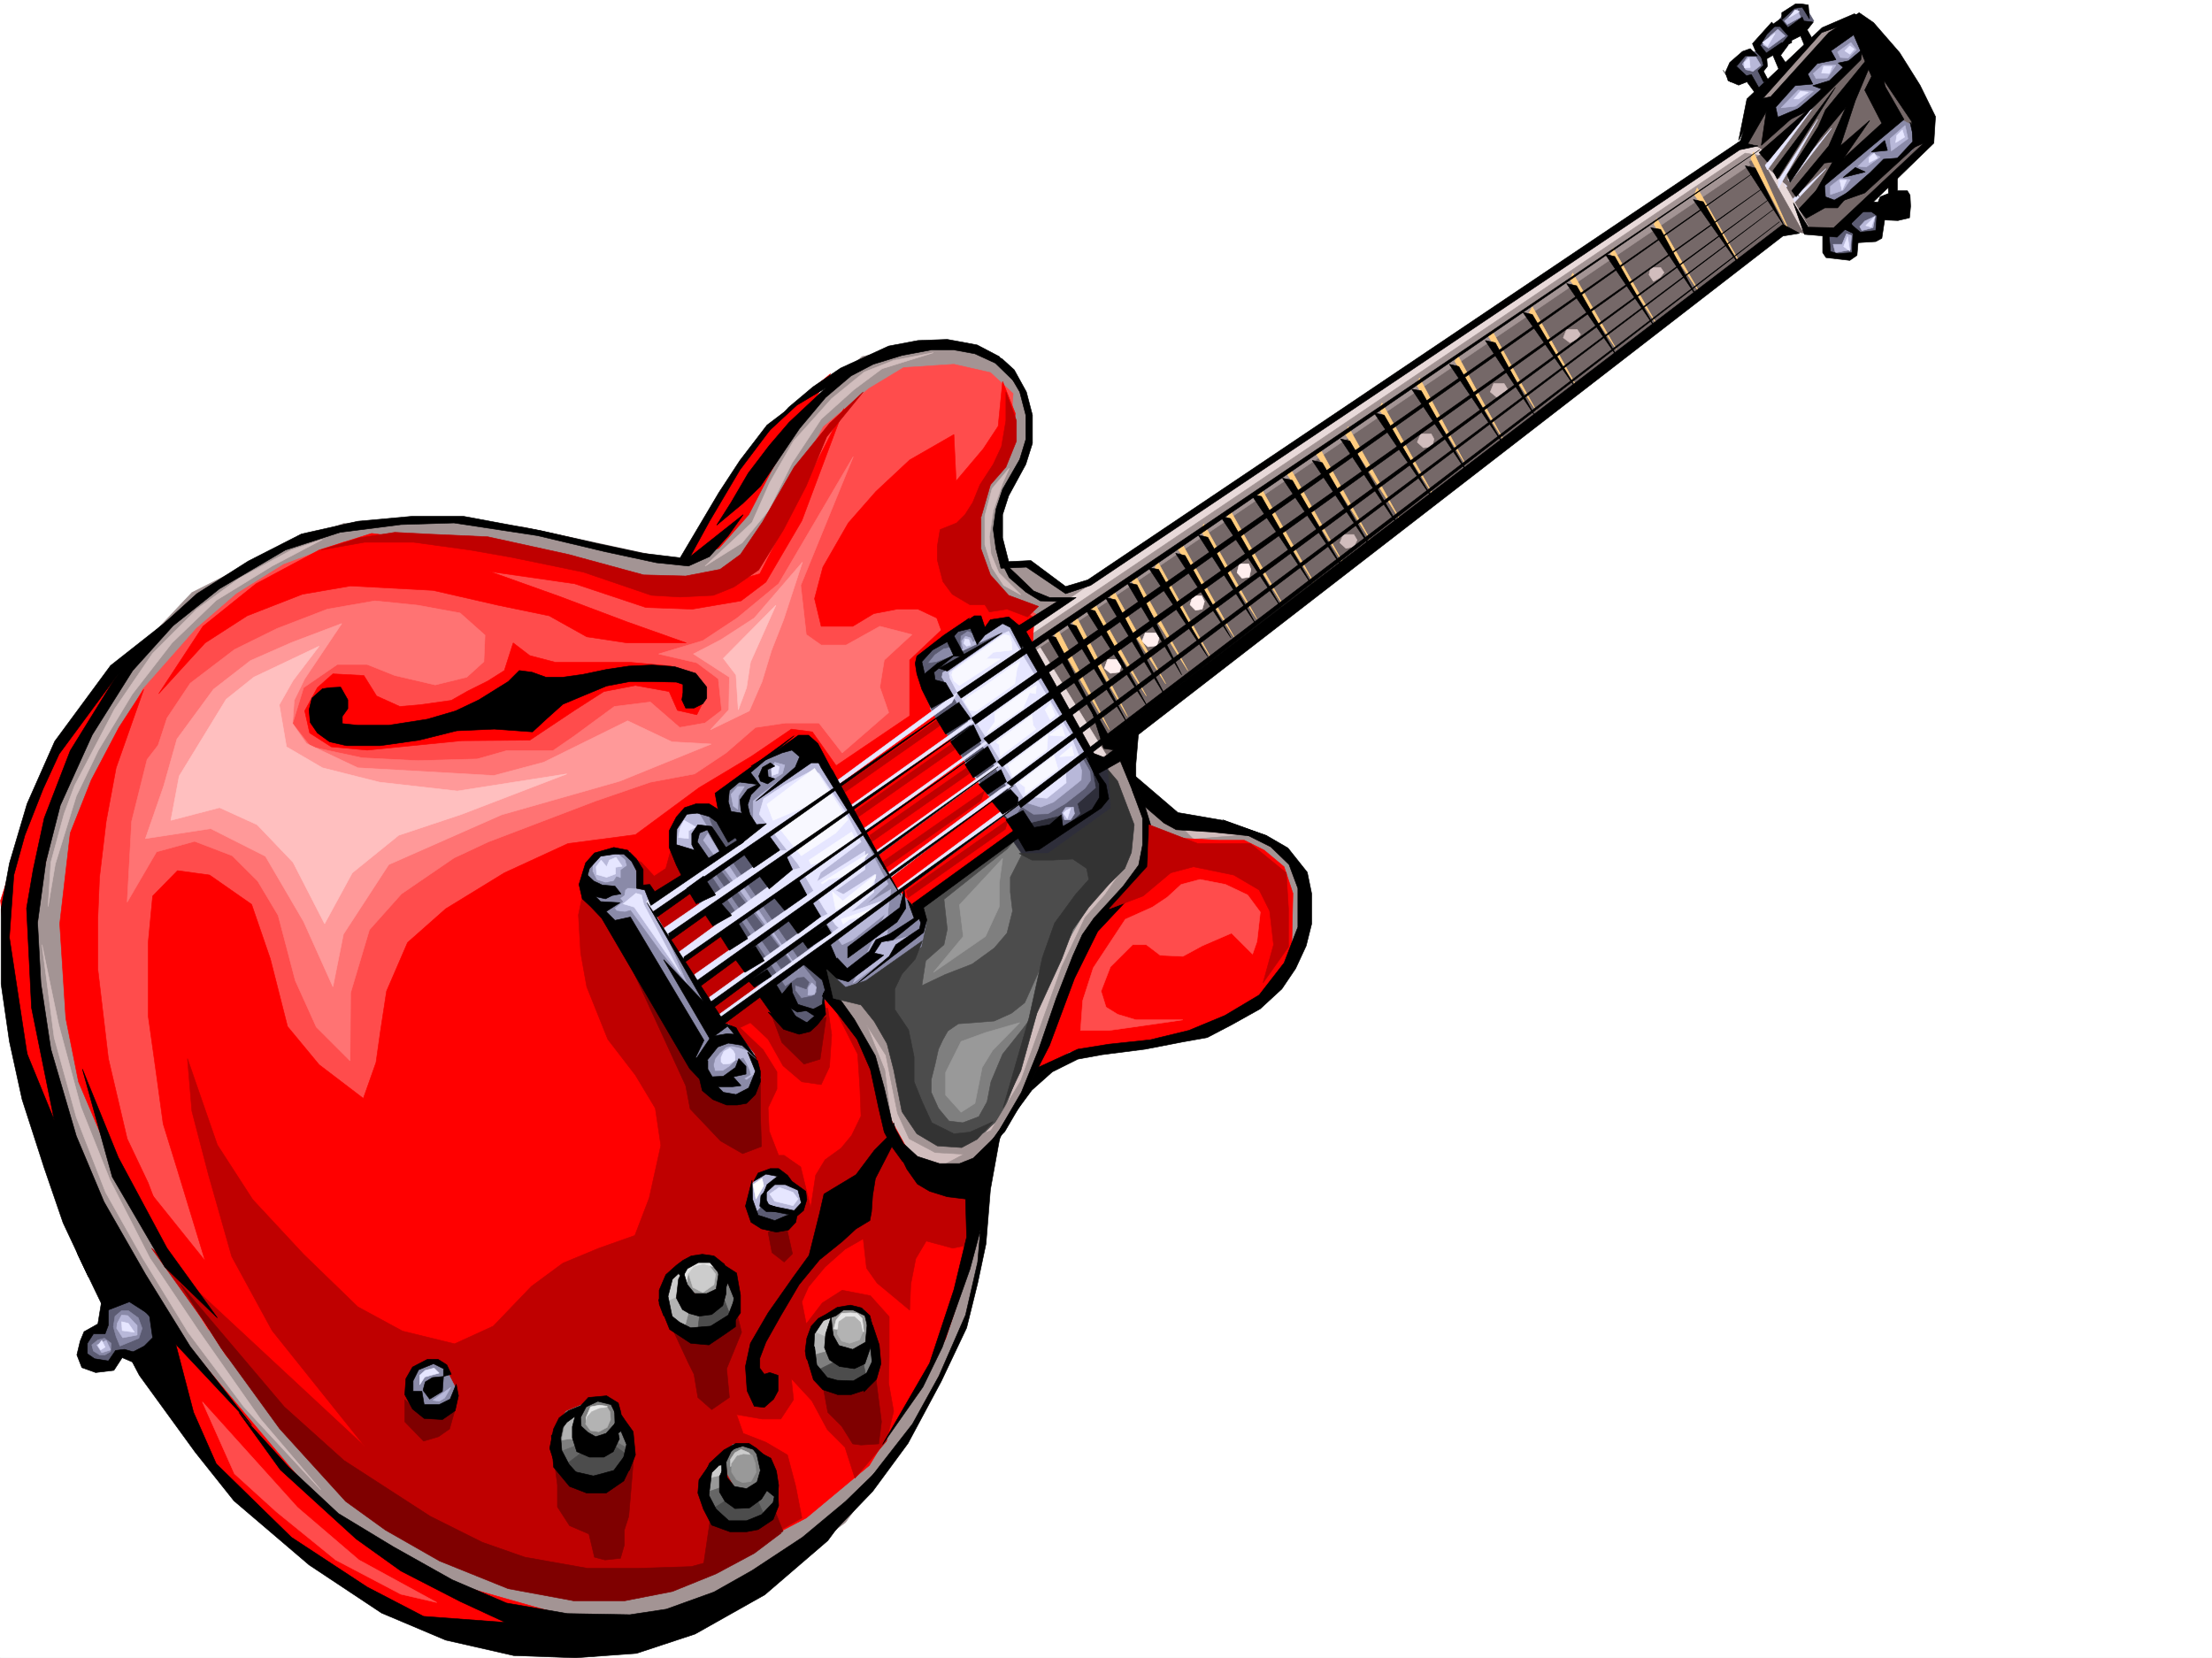<svg xmlns="http://www.w3.org/2000/svg" width="2997.016" height="2246.668"><rect width="100%" height="100%" fill="#808080" stroke="none"/><defs><clipPath id="a"><path d="M0 0h2997v2244.137H0Zm0 0"/></clipPath></defs><path fill="#fff" d="M0 2246.297h2997.016V0H0Zm0 0"/><g clip-path="url(#a)" transform="translate(0 2.16)"><path fill="#fff" fill-rule="evenodd" stroke="#fff" stroke-linecap="square" stroke-linejoin="bevel" stroke-miterlimit="10" stroke-width=".743" d="M.742 2244.137h2995.531V-2.16H.743Zm0 0"/></g><path fill="#5c5c73" fill-rule="evenodd" stroke="#5c5c73" stroke-linecap="square" stroke-linejoin="bevel" stroke-miterlimit="10" stroke-width=".743" d="m2475.539 313.855 2.227 29.208 33 5.242 5.984-25.496 26.98-2.227 8.993-35.973-19.512-11.964zm-93.645-187.289-15.015-22.441-13.488 2.969-2.23-15.719 17.245-20.21 12.707-1.49 5.278-20.253 22.441-20.215 8.996-11.965 19.508-11.258 12.71 9.735 7.505 12.746-20.996 14.976-29.95 30.692h-16.5l.782 16.5-5.278 5.984 8.993 18.727zm0 0"/><path fill="#756868" fill-rule="evenodd" stroke="#756868" stroke-linecap="square" stroke-linejoin="bevel" stroke-miterlimit="10" stroke-width=".743" d="m2363.906 190.262 3.715 32.96 52.473 89.852 45.707 3.012 25.457-6.727 125.117-116.129-103.379-160.27-133.371 124.34Zm0 0"/><path fill="#a39494" fill-rule="evenodd" stroke="#a39494" stroke-linecap="square" stroke-linejoin="bevel" stroke-miterlimit="10" stroke-width=".743" d="m2470.3 38.945-29.25 26.235-66.663 76.402 28.465-7.508 99.664-104.867zM1396.613 563.273 211.297 1605.875l368.633 491.371 359.644 8.211 391.86-453.871-6.024 74.133-28.465 94.386-62.91 119.84-88.445 122.856-154.328 113.816-245.742 23.227-228.54-62.91-382.867-385.723-102.636-340.05-17.247-244.966L157.34 911.54l102.637-108.582 122.89-62.168 82.422-31.476 108.621-8.993 137.125 14.23 211.293 45.712 45.711-19.473 120.621-188.773 79.414-68.895 91.414-19.473 65.922 8.211 51.73 37.457zm0 0"/><path fill="#8a8aa8" fill-rule="evenodd" stroke="#8a8aa8" stroke-linecap="square" stroke-linejoin="bevel" stroke-miterlimit="10" stroke-width=".743" d="m2572.195 160.27-102.64 89.148v20.957l18.73 4.5 102.637-71.125 9.738-29.246zm0 0"/><path fill="#e6e6ff" fill-rule="evenodd" stroke="#e6e6ff" stroke-linecap="square" stroke-linejoin="bevel" stroke-miterlimit="10" stroke-width=".743" d="m2405.863 262.164 75.657-88.402-70.418 91.375zm11.965 17.949 56.223-51.652-55.442 59.16zm0 0"/><path fill="#8a8aa8" fill-rule="evenodd" stroke="#8a8aa8" stroke-linecap="square" stroke-linejoin="bevel" stroke-miterlimit="10" stroke-width=".743" d="m2429.086 109.363-27.719 40.43.742 17.242 49.461-20.996 76.403-80.117-14.977-26.234zm0 0"/><path fill="red" fill-rule="evenodd" stroke="red" stroke-linecap="square" stroke-linejoin="bevel" stroke-miterlimit="10" stroke-width=".743" d="m814.453 2202.856-203.047-57.672-107.914-59.942-68.933-47.937-231.512-274.871-122.89-239.684-17.208-94.387-17.242-131.062 8.992-97.399 25.457-116.832 48.719-111.59 31.473-59.94-48.72 48.679-62.91 111.629L.743 1220.156l14.235 157.258 56.968 225.492 137.082 268.145L320.7 2031.324l107.875 88.363 180.567 94.391zm310.922-1696.512-88.402 74.136-71.203 108.618-31.438 65.922 39.688-12.004 40.468-45.668 33.703-65.18zm0 0"/><path fill="#a39494" fill-rule="evenodd" stroke="#a39494" stroke-linecap="square" stroke-linejoin="bevel" stroke-miterlimit="10" stroke-width=".743" d="m1358.414 496.61 14.973 49.421-5.98 65.922-31.477 51.692-12.746 74.132 11.222 56.93 51.727 31.438 19.473 12.746 78.667-41.211 8.997-20.215-37.461 20.215h-17.243l-38.199-29.95-35.972-5.984-12.747-39.687 4.497-44.223 29.988-59.899 6.726-38.945-6.726-42.695zm0 0"/><path fill="#5c5c73" fill-rule="evenodd" stroke="#5c5c73" stroke-linecap="square" stroke-linejoin="bevel" stroke-miterlimit="10" stroke-width=".743" d="m150.613 1758.68-10.52 23.968v17.243l-16.46 2.23-12.004 28.461 3.754 15.719 23.969 5.242 23.968-12.707h39.727l14.976-32.965-29.953-47.934zm0 0"/><path fill="#756868" fill-rule="evenodd" stroke="#756868" stroke-linecap="square" stroke-linejoin="bevel" stroke-miterlimit="10" stroke-width=".743" d="m1388.363 876.348 95.91 162.539 932.809-729.528-48.676-94.386zm0 0"/><path fill="#e8d9d9" fill-rule="evenodd" stroke="#e8d9d9" stroke-linecap="square" stroke-linejoin="bevel" stroke-miterlimit="10" stroke-width=".743" d="m1386.133 861.375 91.379 164.766 26.976 5.98-95.91-155.773 970.305-662.864 42.699 100.371 31.473-1.523-59.938-105.61-17.246-10.48-28.465 5.985-860.12 583.488-102.677 68.894zm0 0"/><path fill="#a39494" fill-rule="evenodd" stroke="#a39494" stroke-linecap="square" stroke-linejoin="bevel" stroke-miterlimit="10" stroke-width=".743" d="m1390.629 864.344 974.023-656.88 23.965 3.755-989.777 672.597zm0 0"/><path fill="#ff4c4c" fill-rule="evenodd" stroke="#ff4c4c" stroke-linecap="square" stroke-linejoin="bevel" stroke-miterlimit="10" stroke-width=".743" d="m164.844 1611.117-63.692-183.496-12.004-165.55 21.739-162.54 39.726-85.355 42.696-80.156 72.687-82.383 54.703-47.192 63.653-39.687 82.425-30.735 92.157-5.238 120.625 14.23 226.27 54.665 105.648-9.739 38.242-86.879 65.922-122.812 61.425-51.691 47.235-28.465 68.148-4.496 49.461 11.222 30.734 28.465-4.495 61.426-51.692 122.851 14.234 65.922 77.145 51.653-30.695 14.234-25.493-14.234-23.968 23.968-8.992-19.472-73.43 50.207 139.351 240.426L282.457 1802.12zm0 0"/><path fill="#756868" fill-rule="evenodd" stroke="#756868" stroke-linecap="square" stroke-linejoin="bevel" stroke-miterlimit="10" stroke-width=".743" d="m2369.89 219.469 49.462 92.863 37.457 5.238-15.758-5.98-49.422-87.625 46.453 42.7-43.48-62.915zm0 0"/><path fill="#d1bdbd" fill-rule="evenodd" stroke="#d1bdbd" stroke-linecap="square" stroke-linejoin="bevel" stroke-miterlimit="10" stroke-width=".743" d="m1520.988 1013.434-168.597 72.648-276.477 262.125 158.863 244.18 95.914 8.25 23.97-65.18 47.19-74.133 69.676-48.68 266.742-83.91 36.715-89.851-18.73-66.664-41.953-39.727-83.91-17.203-50.946-14.234-50.988-52.43zm0 0"/><path fill="#7f7f7f" fill-rule="evenodd" stroke="#7f7f7f" stroke-linecap="square" stroke-linejoin="bevel" stroke-miterlimit="10" stroke-width=".743" d="M1374.129 1124.281 1246 1221.641v41.21l-94.387 77.145 48.68 56.93 55.441 144.554 48.72 7.465 44.183-27.68 20.254-48.718 50.949-152.024 65.922-111.629 12.746-51.652-102.637 1.488-4.496-21.742zm0 0"/><path fill="#4c4c4c" fill-rule="evenodd" stroke="#4c4c4c" stroke-linecap="square" stroke-linejoin="bevel" stroke-miterlimit="10" stroke-width=".743" d="m1364.395 1150.48-85.434 68.149 4.496 40.469-4.496 20.957-24.711 21.742-5.238 33.703 31.472-14.977 36.715-14.23 29.953-21.742 17.242-20.215 7.508-29.95-3.011-25.491v-20.215l19.472-38.2 15.758 9.735 43.438-2.973 35.23 12.707-5.277 41.957-42.7 49.422-23.222 45.707-23.227 51.692-17.988 14.23-23.223 10.48-26.98 2.227-21.7 1.527-14.234 9.735-6.761 11.965-5.985 12.746-4.496 20.215-5.238 20.957v17.242l9.734 21.703 14.235 17.242 18.726 2.27 21.742-8.25 11.22-20.215 5.241-26.98 15.758-37.458 29.207-36.714 19.469-26.942-32.961 104.125-16.5 42.656-24.711 23.969-28.465 8.992-32.96-7.468-38.24-35.227-10.48-81.64-23.968-56.891 44.222-84.653 4.496-31.476-1.523-22.442 137.125-95.875zm0 0"/><path fill="#a39494" fill-rule="evenodd" stroke="#a39494" stroke-linecap="square" stroke-linejoin="bevel" stroke-miterlimit="10" stroke-width=".743" d="M1167.332 1349.73h-42.7l58.454 87.625 26.941 102.598-11.222-89.851-24.711-61.426 26.199 41.172 15.758 78.668 15.715 34.449 35.23 18.726 38.945 2.23-41.21 21.74 42.734-5.981 38.2-25.493 42.698-74.136 37.457-91.375 44.223-118.356 289.965 17.242 7.469-84.652-20.215-45.668-48.719-26.976-81.64 6.722-46.45-46.41-37.5-40.469-8.21-31.437-26.235 23.187 28.465 65.18-6.727 71.902-23.223 33.707-26.98 30.73-31.477 66.63-55.441 154.328-40.469 67.406-36.715 14.235-48.68-7.508-28.503-44.184-4.457-88.406zm0 0"/><path fill="red" fill-rule="evenodd" stroke="red" stroke-linecap="square" stroke-linejoin="bevel" stroke-miterlimit="10" stroke-width=".743" d="m194.797 934.02-37.457 106.35-13.492 72.648-8.993 75.66-2.226 53.919v71.164l14.23 120.582 25.453 108.62 28.504 59.942 37.461 99.586-74.957-102.598-56.93-134.074-17.242-86.136-8.21-128.094 14.23-122.813 28.465-71.902 37.46-71.164zm948.566-380.48-56.93 152.019-48.718 83.168-33.703 25.453-65.965 11.222-62.91-2.23-96.657-32.219-114.64-16.46 94.387 33.702 91.418 34.45 80.19 28.464h-80.19l-54.704-8.25-50.945-28.464-68.933-14.235-88.407-20.215-111.629-5.98-65.18 11.223-74.917 29.207-56.97 36.714-62.91 68.895 59.942-91.379 71.903-57.672 85.433-45.668 71.164-22.48 140.133 17.203 125.863 23.222 179.82 36.715 80.157-22.48zm0 0"/><path fill="red" fill-rule="evenodd" stroke="red" stroke-linecap="square" stroke-linejoin="bevel" stroke-miterlimit="10" stroke-width=".743" d="m492.27 1488.3-59.942-45.706-42.734-51.688-23.227-91.379-25.453-74.133-56.93-39.726-43.48-5.98-33.703 34.445-5.985 62.953v99.586l11.223 80.156 8.992 65.922 19.473 62.91 37.457 122.856-131.102-163.285 65.18 146.039 94.387 145.296L484.02 2025.34l233.777 116.832h154.328l105.648-25.453 114.641-59.942 85.395-71.16 57.71-94.351 45.711-77.145 36.715-111.629-8.25-102.597-74.176-31.477-31.472-56.93-20.215-68.894-68.191-118.356 268.968-202.222 16.5-284.61-65.922-48.68-20.253-48.718 14.23-74.133 40.469-51.691 5.984-53.918-17.203-43.442-6.023 60.684-20.215 30.691-36.715 43.442-3.012-62.91-59.937 34.445-45.711 42.699-37.457 42.695-34.446 59.903-11.261 42.695 8.992 37.457h42.738l28.465-17.203 31.473-6.02h28.464l25.457 12.004 6.02 16.461-42.734 40.469v75.617l-99.63 67.45-32.218-45.708-28.465-3.754-53.957 36.715-71.199 42.696-86.14 63.656-91.415 12.004-86.176 39.683-79.414 48.68-51.687 45.71-28.465 65.884-8.25 53.957-6.023 42.656zm0 0"/><path fill="red" fill-rule="evenodd" stroke="red" stroke-linecap="square" stroke-linejoin="bevel" stroke-miterlimit="10" stroke-width=".743" d="m430.063 931.754-17.208 31.476 6.727 29.95 29.207 18.726 48.719 4.5 128.133-12.75 92.156-.742 60.683-40.43 39.688-25.453 42.734-8.25 45.711 8.25 11.219 25.453 26.238 5.985 11.223-22.485-17.246-23.183-28.465-20.254-56.93-5.242H752.246l-34.45-8.992-22.48-17.204-12.003 37.457-22.485 14.235-26.976 13.449-22.446 12.746-42.734 5.984-26.98 2.266-31.438-14.23-17.242-27.723-41.953-2.23zm0 0"/><path fill="#bf0000" fill-rule="evenodd" stroke="#bf0000" stroke-linecap="square" stroke-linejoin="bevel" stroke-miterlimit="10" stroke-width=".743" d="m791.969 1199.902-8.25 39.723 3.011 51.691 8.211 45.668 28.504 71.164 37.457 48.68 26.98 44.926 7.47 50.203-15.72 71.164-19.472 50.906-48.719 17.242-48.718 20.215-42.696 31.477-51.691 53.918-52.434 23.969-70.457-17.243-60.683-32.921-73.43-71.165-68.934-74.171-47.937-74.133-40.469-116.871 5.985 71.164 22.48 86.136 31.477 110.848 54.703 100.371 125.86 157.297-289.185-268.89 98.145 137.085 206.016 208.207 191.082 91.38 152.097 23.222 128.133-34.445 105.649-59.942-8.25-42.695-11.262-42.7-29.207-17.202-30.735-12.004-8.992-25.453 34.485 5.98h25.457l17.242-26.195-2.973-28.465 27.723 29.95 20.957 38.944 23.969 23.965 13.488 41.957 42.7-50.168 9.773-40.464-6.762-38.204.742-35.933v-53.957l-25.453-28.465-38.242-7.469-26.938 17.203-21.742 28.465-5.98-29.95 8.992-20.214 22.441-26.976 26.98-23.97 24.75-14.234 4.497 39.727 14.234 20.215 44.184 36.715 1.523-35.23 6.727-34.446 14.23-23.969 35.973 9.734 28.465-5.98 4.496-77.145-98.883-34.488-29.992-76.36-8.25-54.702-45.707-78.63-14.23-5.237 35.226 69.636 3.012 45.707 1.484 38.2-12.746 26.199-14.23 17.242-21.743 15.719-12.707 20.957-6.762 44.222-13.492-55.445-22.48-15.719h-7.469l-12.746-32.96-1.484-31.473 11.96-25.457v-23.223l-18.726-29.953-31.477-29.95 14.274-6.765 23.969 22.484 20.21 35.934 25.497 21.738 26.195 3.754 11.262-23.969 2.972-43.44-5.242-35.974-62.168-2.226-125.902-173.02-20.957-52.43-10.48 38.2-15.755 10.48-17.246-18.73-19.468-8.992-29.954 5.98zm0 0"/><path fill="#8a8aa8" fill-rule="evenodd" stroke="#8a8aa8" stroke-linecap="square" stroke-linejoin="bevel" stroke-miterlimit="10" stroke-width=".743" d="m1248.266 892.809 2.23 20.996 80.195-46.45-17.988-25.453zm0 0"/><path fill="#b8b8d9" fill-rule="evenodd" stroke="#b8b8d9" stroke-linecap="square" stroke-linejoin="bevel" stroke-miterlimit="10" stroke-width=".743" d="m1274.465 899.574-14.977 16.461 1.489 44.965 36.714 53.918 18.766 32.96 36.676 47.938 26.98 28.465 104.906-94.387-109.402-178.257-14.976-12.004-36.715 26.98zm0 0"/><path fill="#5c5c73" fill-rule="evenodd" stroke="#5c5c73" stroke-linecap="square" stroke-linejoin="bevel" stroke-miterlimit="10" stroke-width=".743" d="m1285.727 905.555-8.997 5.242-1.484 6.762 98.14 165.511-19.472 14.977-88.441-128.836-14.235-34.445-7.469-35.934 16.461-20.254 51.73-32.922 14.977-.785-1.527 16.504-14.23-6.766-9.735 6.766-.746 7.465.746 12.746-12.75-5.238-10.476 2.23-11.965 8.25-9.735 12.004 11.961-1.527 21.743-8.211 63.691-29.989zm0 0"/><path fill="#e6e6ff" fill-rule="evenodd" stroke="#e6e6ff" stroke-linecap="square" stroke-linejoin="bevel" stroke-miterlimit="10" stroke-width=".743" d="m1390.629 1086.824-27.719-44.965-19.512-31.437-21.699-33.703-12.004-18.73-13.492-21.739-8.992-17.203-1.484-7.508 17.242-13.488 56.93-39.688 6.726-2.972 10.516 18.691 72.648 120.621 8.25 20.215 5.238 12.707zm0 0"/><path fill="#2e2e3a" fill-rule="evenodd" stroke="#2e2e3a" stroke-linecap="square" stroke-linejoin="bevel" stroke-miterlimit="10" stroke-width=".743" d="m1386.133 1125.766-10.516 7.507-2.23 7.47 11.965 17.241 34.488 4.497 84.648-40.465 4.496-59.16-10.476-26.981-23.227-14.973-116.867 84.649zm0 0"/><path fill="#5c5c73" fill-rule="evenodd" stroke="#5c5c73" stroke-linecap="square" stroke-linejoin="bevel" stroke-miterlimit="10" stroke-width=".743" d="m1484.273 1067.352-24.71 21.699 3.714 13.492-26.195 23.223-.742-20.957-39.727 9.738-26.98-13.492 106.39-80.153zm0 0"/><path fill="#b8b8d9" fill-rule="evenodd" stroke="#b8b8d9" stroke-linecap="square" stroke-linejoin="bevel" stroke-miterlimit="10" stroke-width=".743" d="m793.457 1199.156 179.078 287.621 32.961 3.012 24.711-29.207-8.21-32.219-24.75-30.695-27.724-19.473-87.66-149.828v-13.453l-19.472-24.75-9.739-36.676H829.43l-22.485 8.211-12.004 11.262zm0 0"/><path fill="#8a8aa8" fill-rule="evenodd" stroke="#8a8aa8" stroke-linecap="square" stroke-linejoin="bevel" stroke-miterlimit="10" stroke-width=".743" d="m915.605 1160.215 137.082 205.976 35.231 29.211 17.988-7.468 8.992-18.73 5.239-32.22-15.719-26.195-118.395-193.273-38.199-23.965-26.238 7.504-10.477 35.933zm-107.175 32.219 12.004 3.754 11.222-2.27 3.754-5.98 5.985 2.226v-11.223l8.25-5.98-2.23-8.25-8.993-7.469-14.235-2.266 16.461-.746 9.739 2.23 9.773 16.5 4.496 17.204v9.738l-3.754 3.754-10.515-.746-3.715 3.012-.781 6.726-5.985 4.496 3.754 4.497-11.222 8.992 2.972 3.754 11.262 1.484 7.469-2.266 41.953 57.711 36.715 44.184-27.723-63.695 72.687 119.843 9.735-3.714 16.504 17.945 8.992 17.242-11.262-3.75-10.48-2.23-7.504 1.484-8.996 8.25-5.98 7.469-2.231 8.992 2.23 8.25 11.262-.742 8.953-5.98 7.508-7.509 10.477-3.753 3.753 6.765 4.497 9.735 1.527 5.984-8.996 5.238 3.715 2.227 10.52-7.465 4.495-12.75-1.523 25.496-20.215 23.184-32.961-8.211-17.246-24.711-21.738-23.969-104.868-182.79-27.722-41.917-5.278-24.75 8.25-19.473-.742 14.235zm0 0"/><path fill="#bf0000" fill-rule="evenodd" stroke="#bf0000" stroke-linecap="square" stroke-linejoin="bevel" stroke-miterlimit="10" stroke-width=".743" d="m1272.98 983.441-132.628 92.903-2.23-8.992 138.608-96.618zm0 0"/><path fill="#8a8aa8" fill-rule="evenodd" stroke="#8a8aa8" stroke-linecap="square" stroke-linejoin="bevel" stroke-miterlimit="10" stroke-width=".743" d="m980.043 1086.824 7.465 51.692 120.625 179.742 41.21 26.234 56.188-20.996 42.735-41.172 6.726-32.219-24.71-29.949-17.985-19.472-53.215-94.387-53.176-94.39-23.226-6.723-32.961 12.707-43.48 32.96-20.958 17.985zm0 0"/><path fill="#5c5c73" fill-rule="evenodd" stroke="#5c5c73" stroke-linecap="square" stroke-linejoin="bevel" stroke-miterlimit="10" stroke-width=".743" d="m961.273 1108.523 13.489 32.961 116.91 170.79 14.234 17.988.742 14.23-5.984 5.238-15.012 2.973-8.21-10.476v-7.47l14.972 5.24 3.754-8.993-6.766-6.766-8.992.781-16.46 11.965-114.641-171.53-23.97 14.233 20.216 41.954 114.64 161.796 31.477 8.993 23.226-18.73 2.97-35.227-2.97-36.676-120.625-174.543zm0 0"/><path fill="#b8b8d9" fill-rule="evenodd" stroke="#b8b8d9" stroke-linecap="square" stroke-linejoin="bevel" stroke-miterlimit="10" stroke-width=".743" d="m942.543 1094.293-14.23 6.02-10.481 17.949-7.504 15.011 3.75 16.461 25.496 7.508.742-28.465 16.5-10.515zm77.93 19.469 120.62 166.293 14.274-6.723 44.184-35.23-43.442 93.644 92.157-68.152-46.45 13.492 1.485-44.965 3.754-26.941-33.742 20.215 29.988-27.723-7.504-13.488-65.926-128.836-32.96-38.942-19.47 24.711-44.968 34.446-12 9.777zm0 0"/><path fill="#999" fill-rule="evenodd" stroke="#999" stroke-linecap="square" stroke-linejoin="bevel" stroke-miterlimit="10" stroke-width=".743" d="m926.082 1733.227 6.727 14.972 21.738 9.738 17.988-3.753 5.238-20.215-7.507-18.73-15.72-8.993-16.5-3.754-8.991 9.735-7.47 9.738zm0 0"/><path fill="red" fill-rule="evenodd" stroke="red" stroke-linecap="square" stroke-linejoin="bevel" stroke-miterlimit="10" stroke-width=".743" d="m1578.664 1134.762 72.684 3.754h34.488l26.941 13.449 26.977 22.48 12.004 35.973-1.485 68.152-18.73 45.668-33 40.469-59.941 23.969-51.688 14.23-76.402 15.719-61.465 6.766-50.207 40.43 35.973-102.598 56.968-117.614 50.95-61.425zm0 0"/><path fill="#7f7f7f" fill-rule="evenodd" stroke="#7f7f7f" stroke-linecap="square" stroke-linejoin="bevel" stroke-miterlimit="10" stroke-width=".743" d="m983.012 1976.66 2.27 20.215 13.488 24.71 21.703 1.49 15.754-11.966 1.488-23.968-12.746-19.473-13.492-10.477H992.75zm0 0"/><path fill="#ccc" fill-rule="evenodd" stroke="#ccc" stroke-linecap="square" stroke-linejoin="bevel" stroke-miterlimit="10" stroke-width=".743" d="m938.832 1744.445 13.488 6.766 14.973-10.52 2.23-14.23-14.976-20.215-13.488-.742-12.746 5.238zm71.902 232.961-6.722-3.011-14.235 12.746v-9.735l5.98-8.996 8.255-4.496 10.476 4.496 4.496 5.242zm0 0"/><path fill="#7f7f7f" fill-rule="evenodd" stroke="#7f7f7f" stroke-linecap="square" stroke-linejoin="bevel" stroke-miterlimit="10" stroke-width=".743" d="M902.113 1744.445v24.711l9.739 23.227 31.476 20.957 28.465-3.715 20.957-20.254 3.754-26.937-11.223-25.453-26.238 28.421-29.207-8.21-8.992-24.711zm0 0"/><path fill="#8a8aa8" fill-rule="evenodd" stroke="#8a8aa8" stroke-linecap="square" stroke-linejoin="bevel" stroke-miterlimit="10" stroke-width=".743" d="m580.676 1911.48 32.215-10.476 3.754-21.742-14.23-27.719-16.5-8.957-23.97 10.48-8.992 20.215 6.723 25.453zm0 0"/><path fill="#7f7f7f" fill-rule="evenodd" stroke="#7f7f7f" stroke-linecap="square" stroke-linejoin="bevel" stroke-miterlimit="10" stroke-width=".743" d="m767.219 1912.227-12.707 18.726v48.68l24.71 29.207 36.716 7.508 29.21-17.985 7.504-41.172-27.718-61.43-16.504-.741zm0 0"/><path fill="#b8b8d9" fill-rule="evenodd" stroke="#b8b8d9" stroke-linecap="square" stroke-linejoin="bevel" stroke-miterlimit="10" stroke-width=".743" d="m1030.988 1589.414-12.746 15.719v22.484l5.98 26.195 32.966 5.985 19.507-16.461 10.48-10.48 1.485-17.243-23.223-18.73-9.738-7.469zm0 0"/><path fill="#ccc" fill-rule="evenodd" stroke="#ccc" stroke-linecap="square" stroke-linejoin="bevel" stroke-miterlimit="10" stroke-width=".743" d="m911.852 1724.23-13.489 40.43 6.723 14.234 20.996-9.738 1.488-50.164zm0 0"/><path fill="#5c5c73" fill-rule="evenodd" stroke="#5c5c73" stroke-linecap="square" stroke-linejoin="bevel" stroke-miterlimit="10" stroke-width=".743" d="m1023.48 1644.078 12.747-14.234 31.476 14.234-12.004 12.004zm0 0"/><path fill="#b3b3b3" fill-rule="evenodd" stroke="#b3b3b3" stroke-linecap="square" stroke-linejoin="bevel" stroke-miterlimit="10" stroke-width=".743" d="m903.602 1763.918 14.23-6.727 16.5 15.72-6.762 25.456-21.742-15.718zm0 0"/><path fill="#e6e6e6" fill-rule="evenodd" stroke="#e6e6e6" stroke-linecap="square" stroke-linejoin="bevel" stroke-miterlimit="10" stroke-width=".743" d="m953.063 1702.492-24.008 6.024-8.211 14.972 8.992 17.95 2.23-15.72 7.508-9.738 13.489-3.753 23.968 7.507zm0 0"/><path fill="#e6e6ff" fill-rule="evenodd" stroke="#e6e6ff" stroke-linecap="square" stroke-linejoin="bevel" stroke-miterlimit="10" stroke-width=".743" d="m568.672 1876.293 6.762-10.52 19.472-5.238-6.726-6.726-12.004 3.011-7.504 6.727zm0 0"/><path fill="#b8b8d9" fill-rule="evenodd" stroke="#b8b8d9" stroke-linecap="square" stroke-linejoin="bevel" stroke-miterlimit="10" stroke-width=".743" d="m586.656 1897.25 23.969-17.242-8.211 14.23-7.508 4.496zm0 0"/><path fill="#b3b3b3" fill-rule="evenodd" stroke="#b3b3b3" stroke-linecap="square" stroke-linejoin="bevel" stroke-miterlimit="10" stroke-width=".743" d="m770.973 1949.684-9.735 1.484 3.754-18.727 14.23-20.96 7.508 17.988v20.215zm0 0"/><path fill="#e6e6e6" fill-rule="evenodd" stroke="#e6e6e6" stroke-linecap="square" stroke-linejoin="bevel" stroke-miterlimit="10" stroke-width=".743" d="m794.2 1920.477 6.019-14.235 11.965-2.265 10.48 1.523-5.238 16.46-22.485 6.767zm0 0"/><path fill="#e6e6ff" fill-rule="evenodd" stroke="#e6e6ff" stroke-linecap="square" stroke-linejoin="bevel" stroke-miterlimit="10" stroke-width=".743" d="m1055.7 1608.887-12.747 8.992 6.766 9.738 24.71 5.98 6.723-8.992-6.722-8.992zm0 0"/><path fill="#fff" fill-rule="evenodd" stroke="#fff" stroke-linecap="square" stroke-linejoin="bevel" stroke-miterlimit="10" stroke-width=".743" d="m1032.473 1596.883-12 8.25 3.75 19.473 10.48-17.985zm0 0"/><path fill="#ccc" fill-rule="evenodd" stroke="#ccc" stroke-linecap="square" stroke-linejoin="bevel" stroke-miterlimit="10" stroke-width=".743" d="m980.043 1974.395 2.227 27.722-23.97 4.496 3.755-15.718zm0 0"/><path fill="#999" fill-rule="evenodd" stroke="#999" stroke-linecap="square" stroke-linejoin="bevel" stroke-miterlimit="10" stroke-width=".743" d="m955.293 2004.344 23.965-5.239 4.5 19.473-28.465 10.516zm0 0"/><path fill="#b3b3b3" fill-rule="evenodd" stroke="#b3b3b3" stroke-linecap="square" stroke-linejoin="bevel" stroke-miterlimit="10" stroke-width=".743" d="m812.184 1908.473-10.477 4.496-5.984 6.762-2.266 9.738 6.762 8.992 11.222 1.484 11.223-5.98 4.496-10.52-.742-10.476-3.754-5.985zm0 0"/><path fill="#666" fill-rule="evenodd" stroke="#666" stroke-linecap="square" stroke-linejoin="bevel" stroke-miterlimit="10" stroke-width=".743" d="m778.48 1959.418-20.996 8.25 15.758 31.438 36.715 7.507 39.688-23.969.742-20.214-23.227-12.746zm0 0"/><path fill="#4c4c4c" fill-rule="evenodd" stroke="#4c4c4c" stroke-linecap="square" stroke-linejoin="bevel" stroke-miterlimit="10" stroke-width=".743" d="m768.004 1983.387 24.71-18.73 35.97-8.25 24.714 17.245-23.226 29.207-48.719 4.497zm0 0"/><path fill="#666" fill-rule="evenodd" stroke="#666" stroke-linecap="square" stroke-linejoin="bevel" stroke-miterlimit="10" stroke-width=".743" d="m978.516 2014.863-28.465 9.735 18.73 29.949 33.703 15.719 31.477-10.477 14.977-15.719 2.265-17.988-11.223-17.984-40.468 17.242zm0 0"/><path fill="#ccc" fill-rule="evenodd" stroke="#ccc" stroke-linecap="square" stroke-linejoin="bevel" stroke-miterlimit="10" stroke-width=".743" d="m1117.125 1787.887-11.965 13.488-3.754 17.988 23.969 5.239 4.496-25.454-4.496-16.5zm0 0"/><path fill="#4c4c4c" fill-rule="evenodd" stroke="#4c4c4c" stroke-linecap="square" stroke-linejoin="bevel" stroke-miterlimit="10" stroke-width=".743" d="m989.777 2029.094-26.98 17.203 27.723 23.226 47.195-11.222-14.977-33.703zm0 0"/><path fill="#b3b3b3" fill-rule="evenodd" stroke="#b3b3b3" stroke-linecap="square" stroke-linejoin="bevel" stroke-miterlimit="10" stroke-width=".743" d="m1102.152 1804.387 26.235 11.222.742 21.7-28.465 11.261-5.238-29.207zm0 0"/><path fill="#999" fill-rule="evenodd" stroke="#999" stroke-linecap="square" stroke-linejoin="bevel" stroke-miterlimit="10" stroke-width=".743" d="M1126.863 1781.906v18.727l6.762 25.453 29.953 14.234 16.5-26.199v-24.75l-10.48-14.973-21.739-3.714-17.242 5.238zm0 0"/><path fill="#7f7f7f" fill-rule="evenodd" stroke="#7f7f7f" stroke-linecap="square" stroke-linejoin="bevel" stroke-miterlimit="10" stroke-width=".743" d="m1097.656 1837.309 24.711-6.727 26.235 7.508 35.972-15.758 3.754 21-17.242 27.719-34.45 9.738-33.741-29.992zm0 0"/><path fill="#4c4c4c" fill-rule="evenodd" stroke="#4c4c4c" stroke-linecap="square" stroke-linejoin="bevel" stroke-miterlimit="10" stroke-width=".743" d="m1108.875 1856.04 28.504-14.235 30.695-2.97 6.02 29.208-26.977 8.25-27.722-5.242zm-160.309-80.86-3.753 32.922 46.449-20.958-13.489-35.19zm0 0"/><path fill="#e6e6ff" fill-rule="evenodd" stroke="#e6e6ff" stroke-linecap="square" stroke-linejoin="bevel" stroke-miterlimit="10" stroke-width=".743" d="m1028.723 1103.285 52.43 67.406 35.23 59.942 15.758 22.484 12.707 11.219 27.722-21.738 35.23-26.196-55.444 19.47 31.476-26.978 1.484-23.968-42.695 26.98-10.48-5.242 39.687-28.465v-24.71l-65.18 41.171 5.239-12.707 54.699-41.21-20.996-40.43-35.934-52.434-10.515-3.008-35.934 18.727-28.504 18.73zm0 0"/><path fill="#f8f8ff" fill-rule="evenodd" stroke="#f8f8ff" stroke-linecap="square" stroke-linejoin="bevel" stroke-miterlimit="10" stroke-width=".743" d="m1039.2 1089.797 64.437-48.68 44.965 69.676-16.461 17.984-46.489 30.696-38.203-47.938zm0 0"/><path fill="#e6e6e6" fill-rule="evenodd" stroke="#e6e6e6" stroke-linecap="square" stroke-linejoin="bevel" stroke-miterlimit="10" stroke-width=".743" d="m1132.883 1788.629 7.469-8.992 12.004-.742 8.992.742 6.726 6.765 2.266 17.985-40.469-3.754zm0 0"/><path fill="#999" fill-rule="evenodd" stroke="#999" stroke-linecap="square" stroke-linejoin="bevel" stroke-miterlimit="10" stroke-width=".743" d="m998.77 1972.906-7.508 10.48v11.223l6.726 10.516 8.25 3.715 11.262-1.484 6.723-12.004-.742-11.965-4.497-12.004-12.003-.742zm0 0"/><path fill="#b3b3b3" fill-rule="evenodd" stroke="#b3b3b3" stroke-linecap="square" stroke-linejoin="bevel" stroke-miterlimit="10" stroke-width=".743" d="m1136.637 1790.898-2.266 16.461 5.98 9.735 10.52 3.012 13.488-4.497 4.457-10.48-2.972-13.488-8.25-7.508h-11.223zm0 0"/><path fill="#ff4c4c" fill-rule="evenodd" stroke="#ff4c4c" stroke-linecap="square" stroke-linejoin="bevel" stroke-miterlimit="10" stroke-width=".743" d="m1481.266 1311.531 43.476-65.922 36.715-16.46 20.215-13.489 18.73-17.246 25.492-6.723 34.45 6.723 29.988 14.234 17.203 23.223-4.496 39.688-5.98 17.242-28.465-28.465-39.727 17.207-26.199 14.23-30.73-1.484-18.731-14.234h-18.727l-29.992 29.953-12.707 32.96 6.727 21.739 15.719 9.734 24.75 7.47h63.691l-56.965 8.25-42.7 5.983h-38.944l2.972-40.43zm0 0"/><path fill="#e6e6ff" fill-rule="evenodd" stroke="#e6e6ff" stroke-linecap="square" stroke-linejoin="bevel" stroke-miterlimit="10" stroke-width=".743" d="m821.922 1188.68 12.004-4.496v-8.993l8.992-1.488-8.25-12.004-8.992 3.754-3.754 8.992-7.469-8.992-6.766 8.992.743 10.48zm39.726 21.738-17.246 14.234 14.977 4.496 62.95 90.594-50.204-94.347-3.012-12.747zm57.672-75.656 2.266-12.746 5.242-10.48 15.715 8.991-9.734 5.239v10.48zm0 0"/><path fill="#f8f8ff" fill-rule="evenodd" stroke="#f8f8ff" stroke-linecap="square" stroke-linejoin="bevel" stroke-miterlimit="10" stroke-width=".743" d="m1096.168 1165.453 57.672-38.2 3.754 8.25-56.93 39.688zm16.461 30.735 63.695-39.727-18.73 24.75-35.227 25.453zm73.43-6.024.742-5.238-44.926 35.972-14.23-12.746 5.238 26.977 44.183-30.73zm-46.449 55.446 5.98 13.488 47.234-31.477zm0 0"/><path fill="#b8b8d9" fill-rule="evenodd" stroke="#b8b8d9" stroke-linecap="square" stroke-linejoin="bevel" stroke-miterlimit="10" stroke-width=".743" d="m999.512 1065.828-8.992 10.516 2.972 15.718 6.02 4.497.746-17.985 8.25-12.746zm50.207-32.922 13.488 3.715-3.012 11.258-14.23 8.996-.742-15.758zm0 0"/><path fill="#e6e6ff" fill-rule="evenodd" stroke="#e6e6ff" stroke-linecap="square" stroke-linejoin="bevel" stroke-miterlimit="10" stroke-width=".743" d="m1055.7 1038.887-1.485 8.992-8.25 2.973-.742-8.211 5.238-6.02zm0 0"/><path fill="#b8b8d9" fill-rule="evenodd" stroke="#b8b8d9" stroke-linecap="square" stroke-linejoin="bevel" stroke-miterlimit="10" stroke-width=".743" d="m953.063 1138.516 128.875 175.988-117.653-175.988-5.242-8.997zm141.582 209.691 8.992-.742 2.27-9.738-5.985-5.98-4.496 5.98zm0 0"/><path fill="#5c5c73" fill-rule="evenodd" stroke="#5c5c73" stroke-linecap="square" stroke-linejoin="bevel" stroke-miterlimit="10" stroke-width=".743" d="m968.781 1182.695 95.168 137.828 12.746-9.734-101.148-132.59zm0 0"/><path fill="#e6e6ff" fill-rule="evenodd" stroke="#e6e6ff" stroke-linecap="square" stroke-linejoin="bevel" stroke-miterlimit="10" stroke-width=".743" d="m1035.484 1117.516-155.109 98.886-4.496 5.98 12.746 14.977 156.598-110.105 46.449-33.703zm39.688 34.449-22.484.781-155.07 106.352 7.468 9.738zm-4.496 27.723L919.32 1290.534l3.008 11.262 194.055-134.074zm-129.617 140.835 182.09-128.09 20.214-4.495-198.55 143.066zm206.801-94.386-185.063 134.816-1.524-9.734 149.872-107.84zM972.535 1375.93l179.078-129.578 14.973-3.754-187.328 139.312zm16.461 44.183-8.21 4.496-3.755 8.25v5.98l3.012 3.013 8.953-.743 6.762-4.496v-8.25l-2.266-4.496zm0 0"/><path fill="#f8f8ff" fill-rule="evenodd" stroke="#f8f8ff" stroke-linecap="square" stroke-linejoin="bevel" stroke-miterlimit="10" stroke-width=".743" d="m1290.965 909.309-1.484 5.242 2.968 8.25 7.508 5.98 55.445-35.972h-19.472l9.734-8.993 25.457-2.972-.746-11.219-2.969-8.25-6.765-1.527-10.48 6.765zm80.156-6.762-35.934 26.234-24.75 16.461-3.753 5.238 7.507 12.004 8.993.746 51.691-36.714 3.008-20.215 3.754-9.739zm15.012 35.969-38.238 27.722v11.965l-10.48 14.977 48.718-33.703 8.996-20.961 8.21 1.488.782-11.223zm11.965 30.695 1.527 13.488 3.715 5.242-47.938 36.715-1.488-15.719-4.496-3.011zm-32.219 67.41 53.96-41.176-1.487 20.215-46.45 36.715zm14.976 23.965 47.235-36.676 5.238 17.95-44.223 33.703v-8.954zm41.993-107.094-6.762 8.25 6.762 13.488 6.726-6.019zm0 0"/><path fill="#8a8aa8" fill-rule="evenodd" stroke="#8a8aa8" stroke-linecap="square" stroke-linejoin="bevel" stroke-miterlimit="10" stroke-width=".743" d="m1383.867 1092.805 16.5 10.48 19.473-.742 23.223-13.492 26.98-20.957 7.469-10.477-.743-12.004-9.738-17.203-106.39 74.875 8.992 10.477zm0 0"/><path fill="#f8f8ff" fill-rule="evenodd" stroke="#f8f8ff" stroke-linecap="square" stroke-linejoin="bevel" stroke-miterlimit="10" stroke-width=".743" d="m1438.566 984.188-17.242 12.003 21.738 1.485zm0 0"/><path fill="#b8b8d9" fill-rule="evenodd" stroke="#b8b8d9" stroke-linecap="square" stroke-linejoin="bevel" stroke-miterlimit="10" stroke-width=".743" d="m1392.86 1088.309 17.242 5.242 17.242-6.727 25.457-20.215 12.004-9.734.742-12.75-4.496-13.488zm0 0"/><path fill="#f8f8ff" fill-rule="evenodd" stroke="#f8f8ff" stroke-linecap="square" stroke-linejoin="bevel" stroke-miterlimit="10" stroke-width=".743" d="m1452.059 1011.164-16.504 14.234 19.511-1.488zm0 0"/><path fill="#e6e6ff" fill-rule="evenodd" stroke="#e6e6ff" stroke-linecap="square" stroke-linejoin="bevel" stroke-miterlimit="10" stroke-width=".743" d="m1444.55 1060.586-26.198 21-16.5-1.527 41.953-34.446zm0 0"/><path fill="#b8b8d9" fill-rule="evenodd" stroke="#b8b8d9" stroke-linecap="square" stroke-linejoin="bevel" stroke-miterlimit="10" stroke-width=".743" d="m1454.285 1093.55-10.48.743-4.496 6.762 3.011 9.738h8.25l5.239-8.25zm0 0"/><path fill="#e6e6ff" fill-rule="evenodd" stroke="#e6e6ff" stroke-linecap="square" stroke-linejoin="bevel" stroke-miterlimit="10" stroke-width=".743" d="m1450.57 1095.074-4.496 14.23-5.277-7.503 3.754-3.754zm0 0"/><path fill="#b8b8d9" fill-rule="evenodd" stroke="#b8b8d9" stroke-linecap="square" stroke-linejoin="bevel" stroke-miterlimit="10" stroke-width=".743" d="m1308.207 862.117-5.238 6.723 2.226 11.262 13.493-8.993-3.754-6.765zm0 0"/><path fill="#e6e6ff" fill-rule="evenodd" stroke="#e6e6ff" stroke-linecap="square" stroke-linejoin="bevel" stroke-miterlimit="10" stroke-width=".743" d="m1305.941 871.852 3.754 3.753 5.239-1.523-2.23-7.469-5.24-.742zm-16.461 80.156-153.625 110.847-1.484-5.238 162.574-119.101zm30.692 25.452-167.074 118.356.742-5.238 159.605-113.86zm18.73 28.466-169.304 122.851.742-6.02 155.07-110.85 20.254-14.973zm18.727 29.207-170.043 125.082.742-8.25 169.3-121.328zm15.758 26.238-166.332 127.309-3.008-6.727 151.355-112.371 21.739-12.707zm6.726 29.207-161.094 119.059-2.968-5.98 146.074-108.583zm0 0"/><path fill="#fee" fill-rule="evenodd" stroke="#fee" stroke-linecap="square" stroke-linejoin="bevel" stroke-miterlimit="10" stroke-width=".743" d="m1551.723 857.621-4.496 11.219 8.21 7.508 12.004-1.485 3.012-10.52-4.5-6.722zm-50.989 35.969-4.457 11.965 8.211 6.726 12.004-1.484 3.012-9.738-4.496-7.47zm0 0"/><path fill="#d1bdbd" fill-rule="evenodd" stroke="#d1bdbd" stroke-linecap="square" stroke-linejoin="bevel" stroke-miterlimit="10" stroke-width=".743" d="m1819.95 724.29-4.497 11.26 8.25 7.466 10.477-2.227 4.496-8.992-4.496-7.508zm104.866-136.306-4.5 11.223 8.254 7.508 12-1.524 2.23-10.48-3.714-6.727zm98.922-68.187-4.496 11.258 8.992 7.468 8.993-5.238 5.238-5.98-4.496-7.508zm98.883-73.391-4.496 11.258 8.992 6.727 8.992-4.496 5.243-6.727-4.496-6.762zm113.899-83.871-2.227 9.735 5.98 8.996 8.993-5.282 5.242-6.722-4.5-6.727zm0 0"/><path fill="#fee" fill-rule="evenodd" stroke="#fee" stroke-linecap="square" stroke-linejoin="bevel" stroke-miterlimit="10" stroke-width=".743" d="m1616.16 807.453-3.754 11.965 7.469 7.508 8.992-1.524 3.012-10.48-3.754-7.469zm62.91-43.476-2.968 12.003 6.722 7.504 9.739-1.523 2.265-10.48-3.012-7.504zm0 0"/><path fill="#ffcc7f" fill-rule="evenodd" stroke="#ffcc7f" stroke-linecap="square" stroke-linejoin="bevel" stroke-miterlimit="10" stroke-width=".743" d="m1428.832 861.375 74.172 127.309-69.676-135.559zm24.711-17.246 74.172 126.605-69.676-135.597zm23.227-20.957 76.437 119.844-71.941-128.836zm26.234-17.242 76.441 120.586L1507.5 797.68Zm30.734-17.989 75.656 120.625-71.16-128.836zm30.692-17.945 75.699 120.586-71.203-128.836zm31.476-26.234 76.442 119.84-71.946-128.836zm30.731-25.457 76.402 120.586-71.906-128.836zm35.973-17.985 76.402 120.586-71.907-128.836zm41.956-29.207 76.399 119.84-71.902-128.832zm39.684-28.465 75.7 120.582-71.946-128.832zm38.984-27.722 75.657 120.625-71.16-128.836zm38.942-27.684 76.441 119.844-71.945-128.836zm46.453-32.961 75.695 120.586-71.941-128.836zm50.203-33.703 66.703 108.582-62.207-116.832zm52.473-30.734 66.664 107.879-62.95-116.09zm45.668-33.704 64.437 100.372-59.941-108.621zm54.703-32.218 64.433 99.629-59.937-107.84zm55.441-44.926 62.953 94.387-59.199-103.38zm54.703-33.703 62.95 94.387-59.196-103.38zm59.196-41.211 62.953 94.387-59.2-102.598zm54.703-40.43 62.949 94.387-59.195-103.379zm76.398-48.679 53.215 100.367-49.46-109.36zm0 0"/><path fill="#7f0000" fill-rule="evenodd" stroke="#7f0000" stroke-linecap="square" stroke-linejoin="bevel" stroke-miterlimit="10" stroke-width=".743" d="m299.703 1826.832 79.41 109.36 89.188 98.144 53.918 38.941 73.43 41.914 92.902 37.461 89.187 16.5h68.153l65.218-12.75 59.157-23.964 51.73-27.723 36.715-27.684-62.953 29.207-59.196 16.461-71.906 2.27h-68.933l-84.688-15.016-57.676-20.215-70.457-35.191-116.87-75.656-80.895-72.649-140.88-166.293zm666.067-343.769 42.738 4.456 21.699-26.195v45.707l1.523 46.41-25.492 9.739-29.949-17.203-41.21-43.442-6.024-31.476-102.637-223.223zm75.699-118.356 38.941 31.438 38.984-17.95-8.25 56.93-21.742 6.727-29.949-29.208zm71.16 500.324 22.484 10.48 30.73 1.524 18.731-26.238 9.735 75.66-3.754 29.95-23.97 1.527-11.218-1.528-15.015-23.965-18.73-18.73zm-206.016-74.133 26.196 56.188 7.507 14.973 5.239 31.437 18.73 16.5 23.969-16.5-3.715-38.945 20.215-49.422-8.25-33.703-24.711 33.703-29.992 6.727zm0 0"/><path fill="#7f0000" fill-rule="evenodd" stroke="#7f0000" stroke-linecap="square" stroke-linejoin="bevel" stroke-miterlimit="10" stroke-width=".743" d="m750.758 1978.148 36.715 24.711 34.449 5.239 36.715-33.703-6.727 80.152-6.02 18.73v20.215l-5.242 17.985-20.957 2.23-14.23-3.754-7.508-31.437-26.238-11.258-16.461-25.457v-29.95zm212.039 77.145 41.957 11.965 45.707-18.692 10.476 26.196-20.21 12.75-35.23 23.965-52.434 9.738zm-414.34-158.785 20.957 19.469 26.234-3.008 21.743-5.985-8.25 29.207-14.977 10.48-20.254 6.02-25.453-26.234zm492.27-226.977 5.238 27.723 16.46 12.746 11.263-11.223-8.997-40.468zm0 0"/><path fill="#d1bdbd" fill-rule="evenodd" stroke="#d1bdbd" stroke-linecap="square" stroke-linejoin="bevel" stroke-miterlimit="10" stroke-width=".743" d="m1358.414 654.652-12.75 37.418-5.238 35.23 2.23 23.223 10.477 25.457 29.992 29.95-23.227-12.707-15.718-23.97-9.774-31.476v-38.941l9.774-36.715 23.226-27.723zm0 0"/><path fill="#ff4c4c" fill-rule="evenodd" stroke="#ff4c4c" stroke-linecap="square" stroke-linejoin="bevel" stroke-miterlimit="10" stroke-width=".743" d="m274.207 1899.477 43.48 97.398 56.93 51.691 80.195 65.141 88.403 46.45 48.68 11.222-105.649-57.672-83.164-71.16zm0 0"/><path fill="#8a8aa8" fill-rule="evenodd" stroke="#8a8aa8" stroke-linecap="square" stroke-linejoin="bevel" stroke-miterlimit="10" stroke-width=".743" d="m164.844 1775.922-8.992 7.469-2.266 14.23 3.754 13.492 5.238 12.746 25.492-10.52 4.496-13.448-5.238-14.235-13.488-9.734zm-32.215 39.688-8.25 6.722 2.226 8.25 8.25 5.242h7.508l7.469-4.496.781-11.223-8.992-6.765zm0 0"/><path fill="#b8b8d9" fill-rule="evenodd" stroke="#b8b8d9" stroke-linecap="square" stroke-linejoin="bevel" stroke-miterlimit="10" stroke-width=".743" d="m158.824 1793.125-.742 6.766 8.25 12.707 19.473-3.715v-12.746l-12.711-13.488-8.25-.743zm-27.722 29.207 6.765 10.52 11.965-3.754-5.984-12.746zm0 0"/><path fill="#e6e6ff" fill-rule="evenodd" stroke="#e6e6ff" stroke-linecap="square" stroke-linejoin="bevel" stroke-miterlimit="10" stroke-width=".743" d="m142.363 1825.344-5.984 3.754-3.75-5.98 5.238-6.766zm22.481-34.446.746 11.965 16.46 2.266-8.21-12.004zm0 0"/><path fill="#d1bdbd" fill-rule="evenodd" stroke="#d1bdbd" stroke-linecap="square" stroke-linejoin="bevel" stroke-miterlimit="10" stroke-width=".743" d="m330.434 1906.242-75.696-101.113-61.43-100.367-50.203-89.149-39.726-101.855-29.95-107.88-16.5-125.823 22.481 107.879 29.992 111.59 39.688 99.628 53.957 105.61 65.922 98.101 83.949 119.84 81.64 95.875zM101.152 1064.34 155.11 961l51.692-75.66 59.937-59.938 57.676-41.918 70.457-38.199 41.953-14.23-68.187 35.93-75.66 46.452-59.942 57.672-53.957 69.637-45.707 75.66-29.992 62.168-28.465 92.117-9.734 57.676 3.754-59.902 17.984-65.922zm854.141-297.356 29.988-27.718 33.703-31.438 23.97-53.957 32.218-56.148 51.691-57.672 44.223-35.973 39.723-15.719 53.922-10.48-69.68 21.703-38.2 28.465-44.222 39.723-39.688 59.902-31.472 63.656-35.973 44.223zm0 0"/><path fill="#b8b8d9" fill-rule="evenodd" stroke="#b8b8d9" stroke-linecap="square" stroke-linejoin="bevel" stroke-miterlimit="10" stroke-width=".743" d="m2436.555 122.07-23.223 23.97 19.508-2.231 23.969-20.215zm20.254-22.441 12.746-11.262h17.949l-11.965 17.242-14.977.743zm32.961-29.211 3.753 7.469 10.48.742 11.263-11.219-7.508-9.738zm-9.735 182.012v11.222l17.242-5.984 9.739-14.23-13.493-1.528zm37.457-26.98 11.223.745 18.726-13.492-11.218-5.238zm43.442-37.458 1.523 16.5 22.484-16.5-3.754-17.984zm0 0"/><path fill="#e6e6ff" fill-rule="evenodd" stroke="#e6e6ff" stroke-linecap="square" stroke-linejoin="bevel" stroke-miterlimit="10" stroke-width=".743" d="m2577.434 176.027-7.508 7.47-1.485 9.733 12.004-7.464zm-33.704 38.203-11.261 5.98v-6.726l6.762-6.02zm-50.949 29.95h8.992l-6.02 13.488zm13.489-182.012-6.762 6.727 6.762 4.496 5.984-6.727zm-35.227 27.722-3.012 8.993 10.52.746 3.71-9.738zm-31.477 33.704-8.992 10.48h5.98l13.493-8.992zm-47.937 100.371 69.676-84.652-66.703 90.632zm17.988 20.215 53.176-82.383-53.176 92.863zm0 0"/><path fill="#b8b8d9" fill-rule="evenodd" stroke="#b8b8d9" stroke-linecap="square" stroke-linejoin="bevel" stroke-miterlimit="10" stroke-width=".743" d="m2360.898 86.879 4.496 7.508 9.735 2.23 10.48-8.25-6.726-11.222h-11.262zm27.719-26.195 7.508 4.496 22.484-16.5-9.777-8.992-9.734 8.25zm29.211-32.219 17.242-15.719 4.496 10.48-17.984 9.735zm0 0"/><path fill="#e6e6ff" fill-rule="evenodd" stroke="#e6e6ff" stroke-linecap="square" stroke-linejoin="bevel" stroke-miterlimit="10" stroke-width=".743" d="m2387.875 57.672 17.246-12.746-10.52 17.984zm-17.985 20.957 1.485 12.746-7.469.746-.742-7.469zm53.958-54.66 8.21-10.48 6.024 2.23zm0 0"/><path fill="#b8b8d9" fill-rule="evenodd" stroke="#b8b8d9" stroke-linecap="square" stroke-linejoin="bevel" stroke-miterlimit="10" stroke-width=".743" d="M2483.79 331.059h11.964l6.02-14.23 6.726 2.265-1.484 19.472-20.254 3.715zm35.933-23.969 6.761-7.465 14.235-6.766-3.012 15.72-14.976 3.753zm0 0"/><path fill="#e6e6ff" fill-rule="evenodd" stroke="#e6e6ff" stroke-linecap="square" stroke-linejoin="bevel" stroke-miterlimit="10" stroke-width=".743" d="m2503.262 320.582-5.243 13.488 8.25 5.985zm24.711-14.977 12.003-12.003-4.496 14.234zm0 0"/><path fill="#bf0000" fill-rule="evenodd" stroke="#bf0000" stroke-linecap="square" stroke-linejoin="bevel" stroke-miterlimit="10" stroke-width=".743" d="m1293.195 1015.66-132.59 92.863-2.27-8.992 138.61-96.617zm20.25 32.219-132.625 92.863-2.23-8.992 138.61-96.617zm15.719 36.676-131.844 92.902-2.27-8.992 138.61-96.617zm32.961 38.984-131.844 92.863-2.265-8.996 137.863-96.613zm0 0"/><path fill-rule="evenodd" stroke="#000" stroke-linecap="square" stroke-linejoin="bevel" stroke-miterlimit="10" stroke-width=".743" d="m461.535 931.012 9.738 17.242v11.965l-7.468 10.515v9.739l20.957 2.226h41.953l52.472-8.25 38.204-11.219 31.472-14.976 39.688-24.711 15.015-14.977 17.204 2.23 18.73 6.763h23.223l26.98-3.754 32.219-6.762 29.988-4.496 32.219-1.488 29.95 2.27 28.464 8.952 15.016 18.73v14.973l-5.239 7.508-12.004 5.985h-11.261l-5.239-11.223 1.524-9.738v-11.22l-8.992-3.01-32.961-.743h-29.989l-31.476 5.98-30.695 12.747-28.504 11.964-20.957 18.73-20.254 18.731-51.692-3.754-50.945 2.266-50.95 12.707-53.175 7.508h-44.965l-23.222-5.238-16.5-12.004-9.739-14.235-1.484-17.203 3.754-15.758 14.23-12.707 10.48-1.523zm560.461 974.488-9.734-20.996-2.27-32.961 6.766-31.438 23.969-41.21 33.703-47.938 21.738-29.95 14.234-56.929 5.98-26.2 43.481-26.233 24.711-32.961 18.727-18.73 7.508-18.688 4.496 18.687-15.754 30.734-13.492 26.196-3.754 23.226-1.485 21.739-2.23 11.965-18.727 11.261-18.77 17.203-30.69 24.711-27.723 33.703-24.75 41.957-20.215 35.973-8.25 21.7v13.488l6.02 8.25 7.468-2.266 11.262 3.754v20.957l-6.024 11.258-12.707 11.222zm0 0"/><path fill-rule="evenodd" stroke="#000" stroke-linecap="square" stroke-linejoin="bevel" stroke-miterlimit="10" stroke-width=".743" d="m1114.156 1349.73 20.957 23.97 26.235 34.448 17.988 41.211 11.219 52.395 7.508 32.219 11.222 20.996 13.488 18.687 23.97 14.235 26.238 6.765h28.464l25.493-11.262 20.214-24.71 26.977-58.418-25.492 39.687-29.95 29.246-18.73 7.469h-26.976l-29.954-9.734-18.726-17.243-15.016-26.941-11.222-48.68-12.004-43.441-28.465-49.461-22.48-31.437-1.489-14.231-29.988-44.965-17.985 13.488 28.504 23.97 3.711 13.488zm129.614-888.351-39.723 7.508-65.18 29.953-37.46 25.453-32.962 27.723-35.226 39.722 46.449-42.695 38.984-23.227-49.46 46.414-26.981 31.473-28.465 37.457-23.226 39.688-19.473 30.734 35.191-29.246 23.969-23.188 53.215-78.668 35.23-41.957 34.446-29.207 29.988-15.718 38.945-11.965 39.727-7.508h30.691l28.465 5.242 27.723 12.746 29.246 28.465-23.969-37.457-29.988-15.719-40.469-7.507zm0 0"/><path fill-rule="evenodd" stroke="#000" stroke-linecap="square" stroke-linejoin="bevel" stroke-miterlimit="10" stroke-width=".743" d="m1363.652 500.324 17.985 30.73 8.21 31.438v32.961l-8.21 26.98-23.223 40.43-8.996 26.977-3.754 26.98 3.754 26.942 6.727 26.234 34.484-1.523 53.176 35.972 33.707-11.222 879.633-590.254 24.75-5.239-26.239-5.242-881.86 593.227-29.991 8.992-47.192-35.187-29.988 1.484-8.21-32.219v-31.437l8.21-25.493 23.223-42.695 8.992-28.465v-38.203l-8.211-31.437-16.5-29.95-16.5-15.015-26.195-10.477zm0 0"/><path fill-rule="evenodd" stroke="#000" stroke-linecap="square" stroke-linejoin="bevel" stroke-miterlimit="10" stroke-width=".743" d="m1354.66 757.25 12.746 25.453 22.442 19.473 19.511 12.004 23.227.742-58.457 36.715 5.242 11.222 78.668-53.175h-35.973l-21.699-8.993-22.484-21.703zm-105.648 139.312 3.754 16.5 17.203-14.23 25.492-12.746-29.988 24.71 1.523 10.477 14.234 3.754 10.477 17.989-29.95 16.46-12.745-25.456-6.766-20.957-2.23-14.231 2.23-9.738 36.715-28.465 34.484-23.223-24.75 29.207-25.453 14.23zm0 0"/><path fill-rule="evenodd" stroke="#000" stroke-linecap="square" stroke-linejoin="bevel" stroke-miterlimit="10" stroke-width=".743" d="m1314.934 851.637 8.992 21.699 10.48-12.707 24.008-15.758 10.477 5.242 15.718 29.989 3.754-26.235-21.738-17.988-24.715 3.754-7.504 10.48-5.242-15.718h-8.992l-36.715 24.71zm0 0"/><path fill-rule="evenodd" stroke="#000" stroke-linecap="square" stroke-linejoin="bevel" stroke-miterlimit="10" stroke-width=".743" d="m1283.457 869.625 8.992 19.469h15.016l-17.242-31.473zm0 0"/><path fill-rule="evenodd" stroke="#000" stroke-linecap="square" stroke-linejoin="bevel" stroke-miterlimit="10" stroke-width=".743" d="m1283.457 909.309 74.172-51.688-85.395 47.934zm15.758 42.699-30.734 21.699 12.75 20.996 33.703-20.996zm19.473 29.949-30.735 23.227 12.746 17.984 28.465-19.512zm19.472 29.207-30.695 24.711 11.223 17.988 30.73-21.742zm17.985 31.476-29.95 20.215 11.965 13.489 25.492-17.242zm12.745 26.942-25.492 15.758 15.016 17.945 13.488-8.21 6.723-4.497.746-9.738zm10.481 65.922 10.477 17.984 17.988-2.265 83.945-56.149 10.48-12.746-3.753-19.473-28.465-39.687 19.473 38.945v18.727l-9.739 15.719-39.722 23.226-2.23-15.758-15.759 13.489-20.957 3.753-14.976-23.222-23.223 12.746zm-272.723 182.012 27.723-19.473 13.488 14.23 29.95-23.222 8.992-15.719 17.988-7.508 33.742-21.699-8.992-24.715 20.215 21.703-39.727 32.219-15.718 2.969-9.735 15.015 12.746 2.973-47.976 35.973-21.7-6.024zm0 0"/><path fill-rule="evenodd" stroke="#000" stroke-linecap="square" stroke-linejoin="bevel" stroke-miterlimit="10" stroke-width=".743" d="m1213.781 1280.055 32.219-21.7 1.523-8.25-11.257-25.453 140.875-101.894 9.738 7.508-135.64 99.625 4.495 16.46-4.496 17.243-91.375 70.383 44.926-38.204zm-218.023-146.039-23.223-38.942-3.754-20.254 107.133-77.886-87.66 74.172-1.488 14.976 3.754 13.45 14.234 2.269 10.476 16.46 23.227-2.23-35.973 28.465zm0 0"/><path fill-rule="evenodd" stroke="#000" stroke-linecap="square" stroke-linejoin="bevel" stroke-miterlimit="10" stroke-width=".743" d="m1056.441 1014.176 25.496-17.985h13.489l12.707 11.22 21.738 41.214-14.973-14.977h-15.757l-74.918 51.692 53.218-45.711 5.98-14.23-10.48-8.993-13.488 3.754-41.953 17.985zm0 0"/><path fill-rule="evenodd" stroke="#000" stroke-linecap="square" stroke-linejoin="bevel" stroke-miterlimit="10" stroke-width=".743" d="m1033.219 1039.629-5.242 11.965 2.23 6.765 9.774 3.754 9.738-6.765-8.992-2.973-.746-9.734 9.738-4.497-6.024-4.496zM974.02 1097.3l-13.489-8.25h-17.203l-15.758 5.243-11.222 12.746-9.735 18.727v22.484l9.735 23.969 8.992 17.945 31.476-19.473-15.757-18.726-24.711-7.469.742-20.957 13.488-20.254 14.235-1.484 15.718 4.496 10.516 7.465 15.719 27.722 12.004-8.21zm0 0"/><path fill-rule="evenodd" stroke="#000" stroke-linecap="square" stroke-linejoin="bevel" stroke-miterlimit="10" stroke-width=".743" d="m945.555 1117.516-8.25 12.003v14.977l14.234 27.723 12.004-4.496-18.73-26.98 3.011-11.966 10.477-4.496 17.988 31.438 8.25-5.985-20.254-29.949zm-14.977 86.14 12.75 20.996 26.195-12.004-16.46-25.453zm45.712 19.469-23.227 12.746 12.707 18.73 25.492-14.23zm23.968 27.723-26.238 14.234 14.234 22.48 24.75-15.757zm-5.242 47.195 28.465-15.719 12.003 19.473-26.234 15.719zm19.472 31.434 24.711-15.715 6.024 8.992-23.227 14.973zm39.727 32.964-12.004.782 8.992 14.972 20.215 11.223h14.234l7.504-3.754-19.469-11.223zm3.715-13.453 7.507 13.453 14.973 8.993 22.484-3.754-21.742-6.727-7.464-15.719-1.489-13.488zm0 0"/><path fill-rule="evenodd" stroke="#000" stroke-linecap="square" stroke-linejoin="bevel" stroke-miterlimit="10" stroke-width=".743" d="m1115.64 1345.234-1.484 15.72-14.234 7.507h-8.992l12.707 8.21-10.48 8.993h-20.958l-31.472-14.23 20.957 23.222 20.996 6.766 14.976-3.754 9.735-8.992 11.261-14.235zM789.703 1181.21l-5.238 17.204 4.496 19.473 11.258 10.48 14.976 15.758 119.137 203.71 13.492 14.231 3.715 15.72 14.23 12.003 18.77 7.508h14.23l12.708-2.27 12.003-11.965 6.727-17.242v-14.234l-3.715-14.23-13.488-11.965 10.477 26.195-8.993 22.484-17.242 8.993-17.203-3.012-8.996-8.992-6.02-11.965-5.984-10.516v-11.222l-16.5-4.497 11.262-23.226-99.664-167.035-20.957 4.496-12.004-11.965 18.726-12.004-26.234-1.484-11.965-12.004-6.766-19.473 3.754-13.45 14.977-16.5 19.512-2.972h11.964l10.516 9.739 6.727 12.707v23.968l11.218 2.266 8.254 20.957 125.899-86.137v-7.469l-120.66 74.88-6.727-9.739-8.992.742V1178.2l-8.992-14.23-12.004-12.004-18.73-3.715-26.196 7.469-12.004 13.488zm0 0"/><path fill-rule="evenodd" stroke="#000" stroke-linecap="square" stroke-linejoin="bevel" stroke-miterlimit="10" stroke-width=".743" d="m943.328 1434.344 20.215-29.95 21.738-3.753 9.735.78-12.004-14.23 14.234 5.239 3.754 6.726 23.969 35.188-19.473-17.946-18.73-3.011-14.23 5.238-20.997 26.238zm0 0"/><path fill-rule="evenodd" stroke="#000" stroke-linecap="square" stroke-linejoin="bevel" stroke-miterlimit="10" stroke-width=".743" d="m876.621 1223.125 76.441 134.074-53.957-56.93 62.95 107.88 23.226-17.243zm103.422 235.188-16.5.78 7.504 13.454h20.96l12.005-1.488-10.52-11.965 17.242-3.754v-10.477l-9.734-10.52-4.496 12.005zm0 0"/><path fill-rule="evenodd" stroke="#000" stroke-linecap="square" stroke-linejoin="bevel" stroke-miterlimit="10" stroke-width=".743" d="m996.504 1166.98-106.39 75.618-5.985-6.727 415.828-284.605zm-90.676 98.102 410.629-282.383-408.36 291.375Zm21 31.473 406.832-282.38-408.32 291.337zm16.5 32.922 409.063-290.59-404.567 298.097zm14.972 31.476 415.087-296.613-412.856 305.605zm20.958 27.723-2.969-10.48 427.05-304.86zm0 0"/><path fill-rule="evenodd" stroke="#000" stroke-linecap="square" stroke-linejoin="bevel" stroke-miterlimit="10" stroke-width=".743" d="m1054.215 1385.664-27.723-38.941 23.227-15.72 36.715 59.903zm-46.453-228.422 13.453 18.692 35.226-23.97-14.23-19.472zm20.961 29.208 13.488 17.948 31.477-26.199-8.997-19.469zm52.429 3.714-32.215 26.238 14.27 17.203 29.95-20.957zm18.77 31.476-33 23.97 14.23 19.472 30.735-23.227zm19.473 31.477-32.22 21.7 7.47 10.48 31.472-20.961zm15.718 50.164-11.222-26.195-25.493 17.945 8.25 22.485zm13.489-20.215 70.417-53.175 6.024-23.97 2.227 24.712-11.965 18.73-66.703 48.68zm0 0"/><path fill-rule="evenodd" stroke="#000" stroke-linecap="square" stroke-linejoin="bevel" stroke-miterlimit="10" stroke-width=".743" d="m1112.629 1040.371 107.918 173.02-92.903-170.008-24.007-20.996zm-108.617 57.676-1.528-14.234 10.52-14.231 13.488-6.726-29.988-3.754 19.469-13.489 14.234 18.727-12.707 12.746-4.496 13.492 2.969 12.707 12.004 18.73-14.973 5.239zm-207.543 114.601 23.965 5.239 8.996-4.496 11.965-2.23-8.211-10.477-17.246-1.528-11.22-5.238-11.261-10.477-4.496 14.973zm587.398-340.054 90.672 155.031 8.992 23.227 34.45-19.473 20.996 50.95v-47.196l3.754-44.184-47.235 35.192-13.488-5.239-92.902-167.035zm0 0"/><path fill-rule="evenodd" stroke="#000" stroke-linecap="square" stroke-linejoin="bevel" stroke-miterlimit="10" stroke-width=".743" d="m1534.48 1071.848 13.489 36.675v36.715l-5.239 26.98-20.996 28.466-39.726 43.441-15.719 22.441-12.746 28.465-22.484 57.672-23.97 69.676-23.222 57.672-29.207 50.168-26.238 36.715 32.96-33.707 20.997-35.93 20.96-44.223 18.727-36.676 33.743-90.632 31.476-63.696 32.961-35.191 29.207-31.434 15.719-26.238v-31.477l-14.973-48.68-21.742-53.917zm-451.8-528.828-38.985 38.945-41.21 54.699-41.212 69.637-26.195 47.937 71.902-56.89-20.214 28.425-25.493 28.465-28.464 12.746-43.442-4.496-69.676-14.972-91.414-21.743-113.156-17.203-71.906 2.23-82.422 10.516-74.172 23.97-89.148 52.394-62.95 50.203-54.703 60.683-54.699 86.88-43.441 95.874-19.512 76.403-11.219 82.383 4.496 82.382 13.489 89.149 34.445 117.574 37.5 89.148 56.183 98.102 60.684 98.14 83.168 106.352-146.86-156.555-79.413-69.636-54.7-124.34-34.449-128.09L5.98 1339.254v-108.621l8.25 95.875 21.743 99.625 37.457 91.379-30.735-152.063-6.722-134.816 8.992-52.434 14.976-69.676 35.227-91.375 60.684-98.101 38.945-49.422 71.941-65.18 69.68-44.183 71.941-36.715 76.403-17.246 73.43-6.723h69.675l104.906 19.473 75.657 17.242 62.953 13.45 50.203 6.023 52.434-88.407 28.464-43.441 36.715-47.938zm0 0"/><path fill-rule="evenodd" stroke="#000" stroke-linecap="square" stroke-linejoin="bevel" stroke-miterlimit="10" stroke-width=".743" d="m75.66 1608.887 29.988 91.375 36.715 76.402 32.961-12.746 26.98 17.242 4.497 31.438-11.262 11.261-21.7 11.223 14.974 28.465 75.66 104.121 52.472 65.883 101.895 86.922 98.14 65.14 86.918 36.715 92.16 20.957 83.91 3.012 82.423-5.984 79.41-26.235 94.426-53.176 85.394-73.39 76.441-104.125-52.472 50.949-58.414 48.676-68.192 44.93-51.691 29.206-64.434 23.223-49.46 7.508-84.653-1.523-82.422-14.235-73.433-31.433-80.153-44.965-74.21-44.926-67.41-62.914-67.45-74.172 56.187 77.926 102.676 93.605 60.684 43.442 80.156 41.21 61.465 28.465-110.926-8.25-76.402-39.687-102.637-67.41-101.894-99.625-30.735-69.676-35.226-134.816zm1458.078-561.008 16.461 44.184 26.977 23.226 16.5 8.992 47.195 2.973 50.945 5.238h24.711l-59.937-20.957-60.684-10.48zm0 0"/><path fill-rule="evenodd" stroke="#000" stroke-linecap="square" stroke-linejoin="bevel" stroke-miterlimit="10" stroke-width=".743" d="m1716.527 1132.492 28.465 16.5 26.238 32.961 5.98 29.207v40.43l-7.464 29.953-14.234 30.73-18.73 27.723-29.247 26.941-38.941 21.739-32.961 17.203-33.746 6.023-50.164 9.735-58.454 7.468-32.96 6.02-34.489 17.207-27.722 24.711-23.223 31.473 31.473-62.168 53.96-24.711 41.954-6.766 56.187-5.98 52.434-12.746 48.715-20.215 46.453-27.723 33.703-43.441 18.73-48.68v-52.43l-11.965-32.18-24.75-23.968-37.457-18.73-27.722-17.985zm-448.789 456.922-53.215-34.445 14.235 29.207 14.27 20.215 16.46 9.734 23.969 7.469 24.75 3.012 1.488 51.69-17.246 71.161-32.96 99.629-63.692 110.105 54.7-77.93 26.233-53.917 17.247-48.68 20.214-56.93 14.23-53.175-3.753 43.441-16.461 71.906-35.973 82.383-35.968 65.18-44.97 57.672-86.878 114.601 77.887-80.898 47.976-65.18 44.965-83.867 34.45-72.649 14.972-60.683 11.262-53.176 5.98-73.43 14.234-78.632-29.206 38.945-34.489 13.488zm-505.015 340.055-5.98 20.215v20.214l8.991 12.004 12.004 11.965 26.196 5.98 27.722-7.468 17.242-23.223 4.5 20.211-8.25 17.246-23.968 16.461h-26.24l-23.226-8.992-21.7-26.2-1.523-20.214-1.488-22.48zm156.597-196.242-2.972 25.453 8.25 15.718 8.953 5.239 13.492 3.754 17.242-2.23 14.973-12.005 4.5-16.46v-15.716l-8.996-17.988-4.496 27.723-12.707 5.98h-16.5l-9.735-12.004-5.984-19.468zm0 0"/><path fill-rule="evenodd" stroke="#000" stroke-linecap="square" stroke-linejoin="bevel" stroke-miterlimit="10" stroke-width=".743" d="m902.86 1741.438.742 21.738 5.98 19.473 11.262 8.992 14.976 7.507 26.977-2.27 23.969-14.972 10.48-26.98-.742 22.48v20.215l-12.746 8.996-23.227 15.715-24.71-2.227-28.466-18.73-7.507-18.727-7.47-20.957zm200.777 83.164-8.992 20.214 7.507 24.711 12.746 13.489 20.215 6.726h17.985l20.215-6.726 10.519-19.47v-23.226l-9.738 20.215-17.985 10.516-21.738-.781-13.492-3.715-14.23-17.243zm0 0"/><path fill-rule="evenodd" stroke="#000" stroke-linecap="square" stroke-linejoin="bevel" stroke-miterlimit="10" stroke-width=".743" d="m1117.125 1826.086 6.766 16.5 13.488 8.957 20.215 3.008 14.234-6.723 7.508-21.742 2.227-14.23-5.981-24.711-3.012 31.476-17.203 9.735-18.73-5.239-7.508-13.492-1.484-9.734-1.528-15.758-7.465 23.226zm-516.235 38.945-14.976 1.524-9.738 5.984-3.008 11.223 8.992 12 17.242-10.516zm0 0"/><path fill-rule="evenodd" stroke="#000" stroke-linecap="square" stroke-linejoin="bevel" stroke-miterlimit="10" stroke-width=".743" d="m549.941 1868.043-1.484 21.7 10.477 19.472 15.757 12.746 24.711 1.484 17.243-11.964 4.5-20.215-3.012-15.754-8.25 20.25-14.977 7.469h-20.215l-3.011-17.985h-12.004v-14.195l7.508-15.012 20.214-8.21 13.493 6.722v10.48l10.515-2.972-6.02-12.746-11.964-7.508h-14.235l-20.253 10.52zm403.122 176.77 11.222 21.699 24.711 8.996h22.48l15.758-2.973 20.215-13.488 7.508-18.73-1.523-32.22-5.985 27.723-15.719 16.461-20.253 8.25h-23.97l-17.241-15.718-9.735-18.731 3.754-30.73 8.992-8.954v-8.992l-14.234 10.477-12 17.242-1.488 17.95zm0 0"/><path fill-rule="evenodd" stroke="#000" stroke-linecap="square" stroke-linejoin="bevel" stroke-miterlimit="10" stroke-width=".743" d="M974.762 2000.629v20.957l7.508 12.75 13.488 9.734 19.473-.78 16.5-11.966 8.996-14.234v-20.215l-4.5-17.984-12.004-13.489 5.984 26.977-4.496 15.719-14.234 8.992-16.461-3.008-9.735-11.965-1.523-20.215zm44.222-401.477-8.992 35.188 7.508 21.742 14.23 8.992 20.215 4.457 16.5-2.972 9.739-10.477 2.968-15.758-31.433 13.488-22.485-7.468-7.507-20.996zm0 0"/><path fill-rule="evenodd" stroke="#000" stroke-linecap="square" stroke-linejoin="bevel" stroke-miterlimit="10" stroke-width=".743" d="m1037.715 1590.902 15.719 3.008-14.235 11.223-5.98 14.976 16.5-14.976h14.23l17.203 7.508 4.5 17.203-9.738 10.48-44.184-8.992 6.727 8.25 41.21 8.25 8.993-7.508 4.496-14.976-1.484-11.223-18.73-13.488-6.02-8.25-11.965-8.992h-11.262l-16.46 6.02-6.02 11.222zm379.855-730.273 86.176 146.039-73.43-143.066zm27.723-15.758 83.164 137.086-70.418-134.074zm24.75-20.211 86.176 135.559-72.688-132.551zm27.723-14.976 83.164 137.082-69.676-134.07zm29.207-20.215 74.172 125.082-60.684-122.11zm29.246-20.215 80.156 120.586-66.707-118.36zm36.676-19.512 74.953 114.602-62.207-111.59zm30.734-24.711 78.668 122.11-65.922-119.098zm29.988-25.453 83.164 125.082-69.676-122.07zm41.953-29.207 83.168 124.336-69.676-122.11zm41.957-22.484 83.164 124.34-69.675-121.329zm40.469-23.969 83.164 124.34-69.676-121.328zm38.199-29.208 82.422 124.34-69.676-121.327zm45.707-35.19 77.926 114.605-64.437-111.633zm50.95-32.215 75.656 113.855-62.91-111.59zm50.945-33.707 72.687 107.879-59.941-104.868zm48.68-32.219 67.449 102.64-53.961-99.628zm50.988-38.199 70.418 101.113-57.711-98.102zm59.156-38.946 69.676 101.114-56.188-98.102zm52.473-39.684 67.41 99.626-54.703-96.617zm61.426-35.972 62.953 94.387-49.465-92.121zm57.71-38.203 62.172 88.406-48.718-85.394zm70.422-45.668 52.43 80.898-38.941-77.886zm0 0"/><path fill-rule="evenodd" stroke="#000" stroke-linecap="square" stroke-linejoin="bevel" stroke-miterlimit="10" stroke-width=".743" d="m1473.797 945.984 21.7 68.192 19.51 2.972 32.962-26.199 867.629-671.11 22.484-3.753-22.484-12.004-911.852 695.863zm-176.852-7.468 1087.176-735.547-1081.934 743.015Zm19.512 34.449 1058.672-738.52-1053.43 746.77Zm16.461 27.723 1057.969-747.516-1051.203 754.984Zm0 0"/><path fill-rule="evenodd" stroke="#000" stroke-linecap="square" stroke-linejoin="bevel" stroke-miterlimit="10" stroke-width=".743" d="m1351.648 1032.121 1043.735-760.96-1037.754 767.726Zm12.747 28.465 1039.199-777.461-1033.219 781.961Zm14.23 26.98 1032.477-787.199-1027.977 793.926Zm-626.379 898.051-7.469-23.187 5.239-26.239 7.468-14.972 12.746-9.739 16.5-6.722 10.48-11.262 24.712-2.23 15.758 9.738 3.715 13.488v16.461l-13.454-27.723-17.984-4.496-15.758 7.508-7.469 14.235.743 11.964 8.996 8.25 10.476 5.98 14.235-4.495 13.488-14.977 4.496 22.485-8.25 17.242-12.746 7.468h-19.473l-17.242-7.468-5.984-18.73v-15.012l3.754-14.196-11.22 8.211-5.28 6.766-2.97 14.23 1.485 17.207 9.735 18.727 19.472 21.742zm220.289-262.129-10.48-12.746h-15.758l-14.973 8.25-6.726 11.965-5.278-5.238-8.21 7.508-6.024 23.222 6.766 32.922-12.747-6.723-5.984-15.718v-18.73l8.992-20.958 14.235-12.746 8.992-6.766 11.223-5.98 14.976-2.23 15.754 2.23 14.234 11.262 5.98 21.699-5.98 14.976zm61.425 257.668-13.487-17.242-14.235-4.496-16.46 5.238-11.262 20.215-9.735 1.527-18.73 21.7 11.222-25.454 19.512-17.988 16.461-8.992h17.242l10.48 6.766 12.747 11.222 4.496 27.72zm68.935-134.856v-23.968l.742-14.973 12.004-17.988 17.242-6.723 9.738-7.468h13.488l15.72 7.468 3.753 15.72-.746 28.464 8.25-13.492-.781-16.461-3.715-14.23-11.258-10.481-14.977-3.754-17.984 3.012-15.719 9.734-9.777 5.242-9.734 10.477-5.985 16.46-2.226 17.243 1.484 9.738 10.48 17.985zm0 0"/><path fill-rule="evenodd" stroke="#000" stroke-linecap="square" stroke-linejoin="bevel" stroke-miterlimit="10" stroke-width=".743" d="m1178.59 1818.621 2.973 26.938-11.223 40.468 17.246-17.242 5.98-20.957-2.27-25.496-8.991-26.938zm-352.914 131.063 15.719-10.48 7.503 17.987-8.25 36.676 12.004-1.488 8.25-20.996-3.007-31.438-11.223-15.718-14.234-20.996.746 24.71zM974.762 1710l23.226 14.977 5.278 29.949v23.969l-12.746 17.984 3.753-38.2zm59.198 274.129v31.477l19.474 15.718 1.523-18.73-3.012-19.473-7.468-17.242-17.243-8.953zm-56.929-11.223 1.485 33.707 5.242-25.457 6.762-14.23 8.992-8.25-12.004 4.496zm61.426-361.046v14.23l3.012 6.023 20.957 7.469-11.223 2.266h-12.746l-8.992-7.508 1.523-14.23zm1319.43-1420.856 14.23-43.441 8.996-12.747 17.985-3.754 78.668-86.878 41.21-26.942 19.512 13.453 35.192 40.47 27.722 44.179 20.996 42.699-2.27 35.934-131.1 127.347-44.223-3.754-14.973-42.695 20.215 32.96 34.484.743 122.11-114.601-14.235 6.02-2.226-35.231-37.457-55.403 8.21 52.434-49.421-114.602-30.735 21.7 6.727 12.003-25.457 5.239-12.746 14.234 6.765 13.488-24.007 2.23-26.196 29.208 2.969 13.488 38.984-16.46-61.425 54.66 6.726-45.669-26.238 45.668-23.227 5.985zm0 0"/><path fill-rule="evenodd" stroke="#000" stroke-linecap="square" stroke-linejoin="bevel" stroke-miterlimit="10" stroke-width=".743" d="m2383.379 206.723 74.918-65.141-63.695 77.887zm103.383-88.368-84.653 113.079 5.98 11.261zm0 0"/><path fill-rule="evenodd" stroke="#000" stroke-linecap="square" stroke-linejoin="bevel" stroke-miterlimit="10" stroke-width=".743" d="m2522.73 67.41-17.984 14.973-14.234 3.012 6.765 5.98-18.726 17.988-22.485 6.727 11.965 4.496-57.672 48.68 44.184-21.703 66.703-66.665zm-188.07 27.719 10.52 16.46zm20.996 95.133 11.223-56.188 101.895-96.617 43.48-18.727L2525 23.97l-56.969 20.215-86.136 96.617zm0 0"/><path fill-rule="evenodd" stroke="#000" stroke-linecap="square" stroke-linejoin="bevel" stroke-miterlimit="10" stroke-width=".743" d="m2404.336 35.973-10.477 10.476-8.992 14.977 8.25 10.48 20.996-14.234 8.992 3.012-10.52 14.23 10.52 15.719-11.261 7.469-9.735-23.188-12.004 6.727-11.222-11.965-4.496-10.516 26.234-29.21zm15.016 3.715 8.21 14.972 12.004-5.98 6.766 16.5 8.211-14.23-5.984-10.52 8.25-10.48-12.746-1.485-2.227-5.238zm0 0"/><path fill-rule="evenodd" stroke="#000" stroke-linecap="square" stroke-linejoin="bevel" stroke-miterlimit="10" stroke-width=".743" d="m2414.113 26.98 17.203-15.757 10.52-1.489 9.734 15.72-1.523-18.727-9.738-1.489h-7.47l-18.726 12.004Zm-53.215 42.696-17.246 14.976-5.98 13.45 3.754 11.261 14.23 5.98 11.223-4.495 12.746 17.242 8.25-.742-14.973-26.235-6.765 1.485-13.489-12.707 12.004-14.23h16.461l-9.738-9.74zm0 0"/><path fill-rule="evenodd" stroke="#000" stroke-linecap="square" stroke-linejoin="bevel" stroke-miterlimit="10" stroke-width=".743" d="m2389.363 110.848-7.468-14.973 7.468-7.508-4.496-16.46 8.992 8.25.743 9.734-5.239 6.726 6.762 12.746zm8.25-74.875h14.23l11.263 12.707-17.243 20.215 21.7-11.223-.743-14.973-14.234-17.246zm122.891 250.902h14.977l7.503 5.242-1.523 20.215-20.957 2.266-15.016-12.746-14.23 4.496 19.508 9.738-1.524 26.195-18.73 1.524-10.477-3.008-.742-9.738-1.527-14.973h-8.211v26.195l4.496 6.766 32.218 3.754 9.739-6.766 1.484-17.203 23.969-1.527 8.25-4.496 3.754-24.711 17.984.742 15.719-3.711 1.488-15.758-.746-14.976-3.754-5.985h-13.449v-21.738l-12.746 8.25.742 17.242-11.262 4.5-2.968 7.465-13.493-1.484-10.476 6.726zm0 0"/><path fill-rule="evenodd" stroke="#000" stroke-linecap="square" stroke-linejoin="bevel" stroke-miterlimit="10" stroke-width=".743" d="m2492 307.09 19.512 8.996-3.754-17.246zm35.227-223.965-53.957 65.926-9.735 22.48-17.988 28.465-23.965 36.676 3.75 10.52 41.215-60.684 34.445-41.211-23.226 52.433-50.203 60.68 6.023 8.254 38.2-45.71 11.26-1.485-25.495 44.183 122.11-101.855-38.942-68.152-14.235 28.425 23.227 44.965-51.691 47.195 35.191-50.949-39.688 34.45 20.215-61.426 20.254-47.938zm26.238 107.137 3.754 13.488-21.738 2.23zm-39.727 36.675 13.489 6.02-29.95 7.469zm0 0"/><path fill-rule="evenodd" stroke="#000" stroke-linecap="square" stroke-linejoin="bevel" stroke-miterlimit="10" stroke-width=".743" d="m2473.27 266.664 12.003 4.496 26.239-15.015-21.743 25.492h-17.242l-25.453 14.234-9.738-12.746 34.45-36.715zm0 0"/><path fill-rule="evenodd" stroke="#000" stroke-linecap="square" stroke-linejoin="bevel" stroke-miterlimit="10" stroke-width=".743" d="m2591.664 191.746-20.957 22.484-18.766 1.485-17.949 17.984-47.976 41.957 40.468-14.234 70.422-64.438 1.524-14.972-10.52-16.461 3.754 16.46zM146.86 1772.91v22.484l-4.497 11.965h-15.758l-8.21 12.747v14.23l9.734 6.726 18.73 3.012 9.735-14.234 12.004-1.484 20.96 5.98-3.011 14.234-20.957-8.992-11.262 17.242-24.71 2.973-18.731-6.727-6.723-17.242 4.496-18.73 5.238-12.707 18.73-10.52 6.724-41.172 34.488 5.985zm144.593-982.7L149.832 901.8l-75.66 102.641-37.457 84.61-23.969 80.898-11.262 61.426v101.856l11.262 77.93 17.203 78.628 29.992 92.863 25.493 74.172 34.445 73.39-4.496-89.108L41.21 1457.57l-28.465-187.25 5.984-84.652 14.973-53.918 24.75-62.914 21.703-47.191 77.926-105.61zm0 0"/><path fill="#bf0000" fill-rule="evenodd" stroke="#bf0000" stroke-linecap="square" stroke-linejoin="bevel" stroke-miterlimit="10" stroke-width=".743" d="m577.664 723.547 83.164 3.754 109.402 23.965 101.895 27.722 56.93 1.489 46.492-8.997 27.719-20.214 29.953-44.18 42.695-74.176 47.977-59.156 45.707-42.7-49.461 60.684-27.723 66.63-30.73 59.195-33.707 54.664-33.704 23.222-27.722 11.223-44.965 2.27-38.98-2.27-92.16-31.438-98.141-20.214-55.446-9.735-76.398-10.52h-66.707l-59.195 10.52 52.472-16.5 47.934-7.469zm829.426 98.101-40.465-14.976-24.715-27.684-12.746-35.226v-42.7l12.746-44.183 21-23.969 14.23-35.187V570l-14.23-38.945V570l-6.023 35.191-11.223 23.97-17.984 27.718-9.735 23.969-10.48 16.5-11.262 11.222-22.48 8.992-3.754 22.446v18.726l7.508 29.207 12.746 17.247 23.968 14.23h20.215l6.02 9.738 23.969-3.754 27.722 10.477zm0 0"/><path fill="#333" fill-rule="evenodd" stroke="#333" stroke-linecap="square" stroke-linejoin="bevel" stroke-miterlimit="10" stroke-width=".743" d="m1514.227 1058.36 22.48 59.156-3.754 37.46-8.953 21.739-20.996 20.957-27.723 31.476-21.738 30.692-14.977 39.687-33.703 73.43-21.738 77.887-23.969 50.168 35.188-122.07 17.988-81.641 16.5-46.453 28.465-38.942 17.984-20.215-3.012-14.976-18.726-12.746-27.723 1.484h-27.722l-17.243-8.992h38.985l85.394-61.387-3.715-51.691zm-368.637 279.367 27.723-8.993 76.44-53.918-9.737 24.711-17.985 20.215-9.734 20.254v27.684l18.726 27.722 7.508 36.715v33.703l11.223 27.723 12.746 27.723 29.95 14.972 21.741-2.265 31.473-14.235-21.738 23.969-20.957 11.262-33-2.27-27.723-16.46-20.215-29.989-11.222-56.89-8.993-35.231-17.242-29.95-17.988-22.484-37.457-8.992-8.992-38.941zm0 0"/><path fill="#bf0000" fill-rule="evenodd" stroke="#bf0000" stroke-linecap="square" stroke-linejoin="bevel" stroke-miterlimit="10" stroke-width=".743" d="m1556.96 1117.516 65.923 25.496h71.164l48.719 39.683 3.011 48.68v51.691l-34.488 48.68 14.234-51.691-5.242-45.668-14.23-28.465-34.45-20.254-54.699-11.223-30.734 8.25-37.457 31.438-45.707 17.242 51.691-56.93zm0 0"/><path fill-rule="evenodd" stroke="#000" stroke-linecap="square" stroke-linejoin="bevel" stroke-miterlimit="10" stroke-width=".743" d="m152.098 1594.656 71.164 122.07 71.199 68.93-68.188-94.387-65.925-122.851-48.72-119.84zm0 0"/><path fill="#ff7373" fill-rule="evenodd" stroke="#ff7373" stroke-linecap="square" stroke-linejoin="bevel" stroke-miterlimit="10" stroke-width=".743" d="m832.438 957.246-53.958 39.688-29.246 20.214h-62.91l-39.726 11.262-80.157 2.227-75.699-3.754-69.676-14.977-24.71-31.433 14.976-48.72 45.707-31.437h40.469l37.457 14.977 54.703 12.746 42.695-10.48 23.227-20.997 1.523-35.933-33.742-29.988-56.93-10.48-58.453-5.981-64.437 11.222-68.192 26.235-57.671 28.465-59.942 45.668-31.473 47.195-12.003 36.715-14.977 19.472-20.957 83.867-6.023 109.364 39.726-68.153L263.73 1140l50.946 19.473 34.488 34.445 27.723 46.453 23.222 88.363 28.465 62.915 45.707 45.707.746-92.122 25.493-85.394 43.44-48.68 71.161-48.68 46.45-21.738 145.374-55.402 74.172-25.496 59.942-11.219 42.699-28.465 39.723-34.45 40.468-6.019h45.707l31.438 40.47 62.953-54.665-11.965-34.484 5.98-36.676 37.458-34.488-43.438-11.223-45.71 25.457h-33.743l-20.215-14.234-7.508-66.625 71.203-174.543-101.152 172.273-56.187 46.453-46.45 30.692-59.941 17.988 51.691 11.965 29.207 21.738 4.496 42.695-22.48 17.207-34.45 6.02-39.726-34.445zm0 0"/><path fill="#f99" fill-rule="evenodd" stroke="#f99" stroke-linecap="square" stroke-linejoin="bevel" stroke-miterlimit="10" stroke-width=".743" d="m939.574 886.086 48.68 31.473-.746 44.183-24.711 26.942 52.433-25.454 17.243-39.687 12.75-41.957 16.46-41.953 25.493-77.887-65.18 75.66-44.965 29.207zm0 0"/><path fill="#ffbfbf" fill-rule="evenodd" stroke="#ffbfbf" stroke-linecap="square" stroke-linejoin="bevel" stroke-miterlimit="10" stroke-width=".743" d="m980.043 892.066 17.203 22.485 3.012 47.191 11.219-29.988 5.28-34.45 34.446-77.144zm0 0"/><path fill="#f99" fill-rule="evenodd" stroke="#f99" stroke-linecap="square" stroke-linejoin="bevel" stroke-miterlimit="10" stroke-width=".743" d="m412.855 919.79-14.27 29.206-2.23 31.477 18.731 26.937 69.676 32.961 184.316 10.48 67.45-17.945 113.859-56.187 59.941 28.465 53.215 2.972-123.637 50.203-160.347 45.668-152.844 67.45-61.426 94.347-14.23 71.16-39.727-88.363-51.691-88.406-74.172-37.457-88.406 13.488 24.71-71.16 17.989-63.656 49.46-67.41 50.204-38.942 56.187-24.71 67.41-25.497zm0 0"/><path fill="#ffbfbf" fill-rule="evenodd" stroke="#ffbfbf" stroke-linecap="square" stroke-linejoin="bevel" stroke-miterlimit="10" stroke-width=".743" d="m432.328 875.605-35.23 46.41-18.727 32.965 9.734 56.926 48.72 28.465 77.144 19.473 105.648 12.004 148.387-23.223-142.363 54.66-85.434 28.465-62.914 50.945-37.496 68.895-42.7-83.125-48.675-50.95-50.95-23.222-65.96 17.242 11.261-59.941 63.653-104.082 37.496-29.953zm0 0"/><path fill="#999" fill-rule="evenodd" stroke="#999" stroke-linecap="square" stroke-linejoin="bevel" stroke-miterlimit="10" stroke-width=".743" d="m1358.414 1163.227-4.5 32.96v32.18l-18.727 40.469-70.456 48.68 40.464-48.68-5.238-42.7zm-56.226 247.933-20.958 41.914v30.73l20.957 23.227 18.727-12.004 9.777-48.68 14.23-23.226 36.716-37.457-46.45 13.492zm0 0"/></svg>
